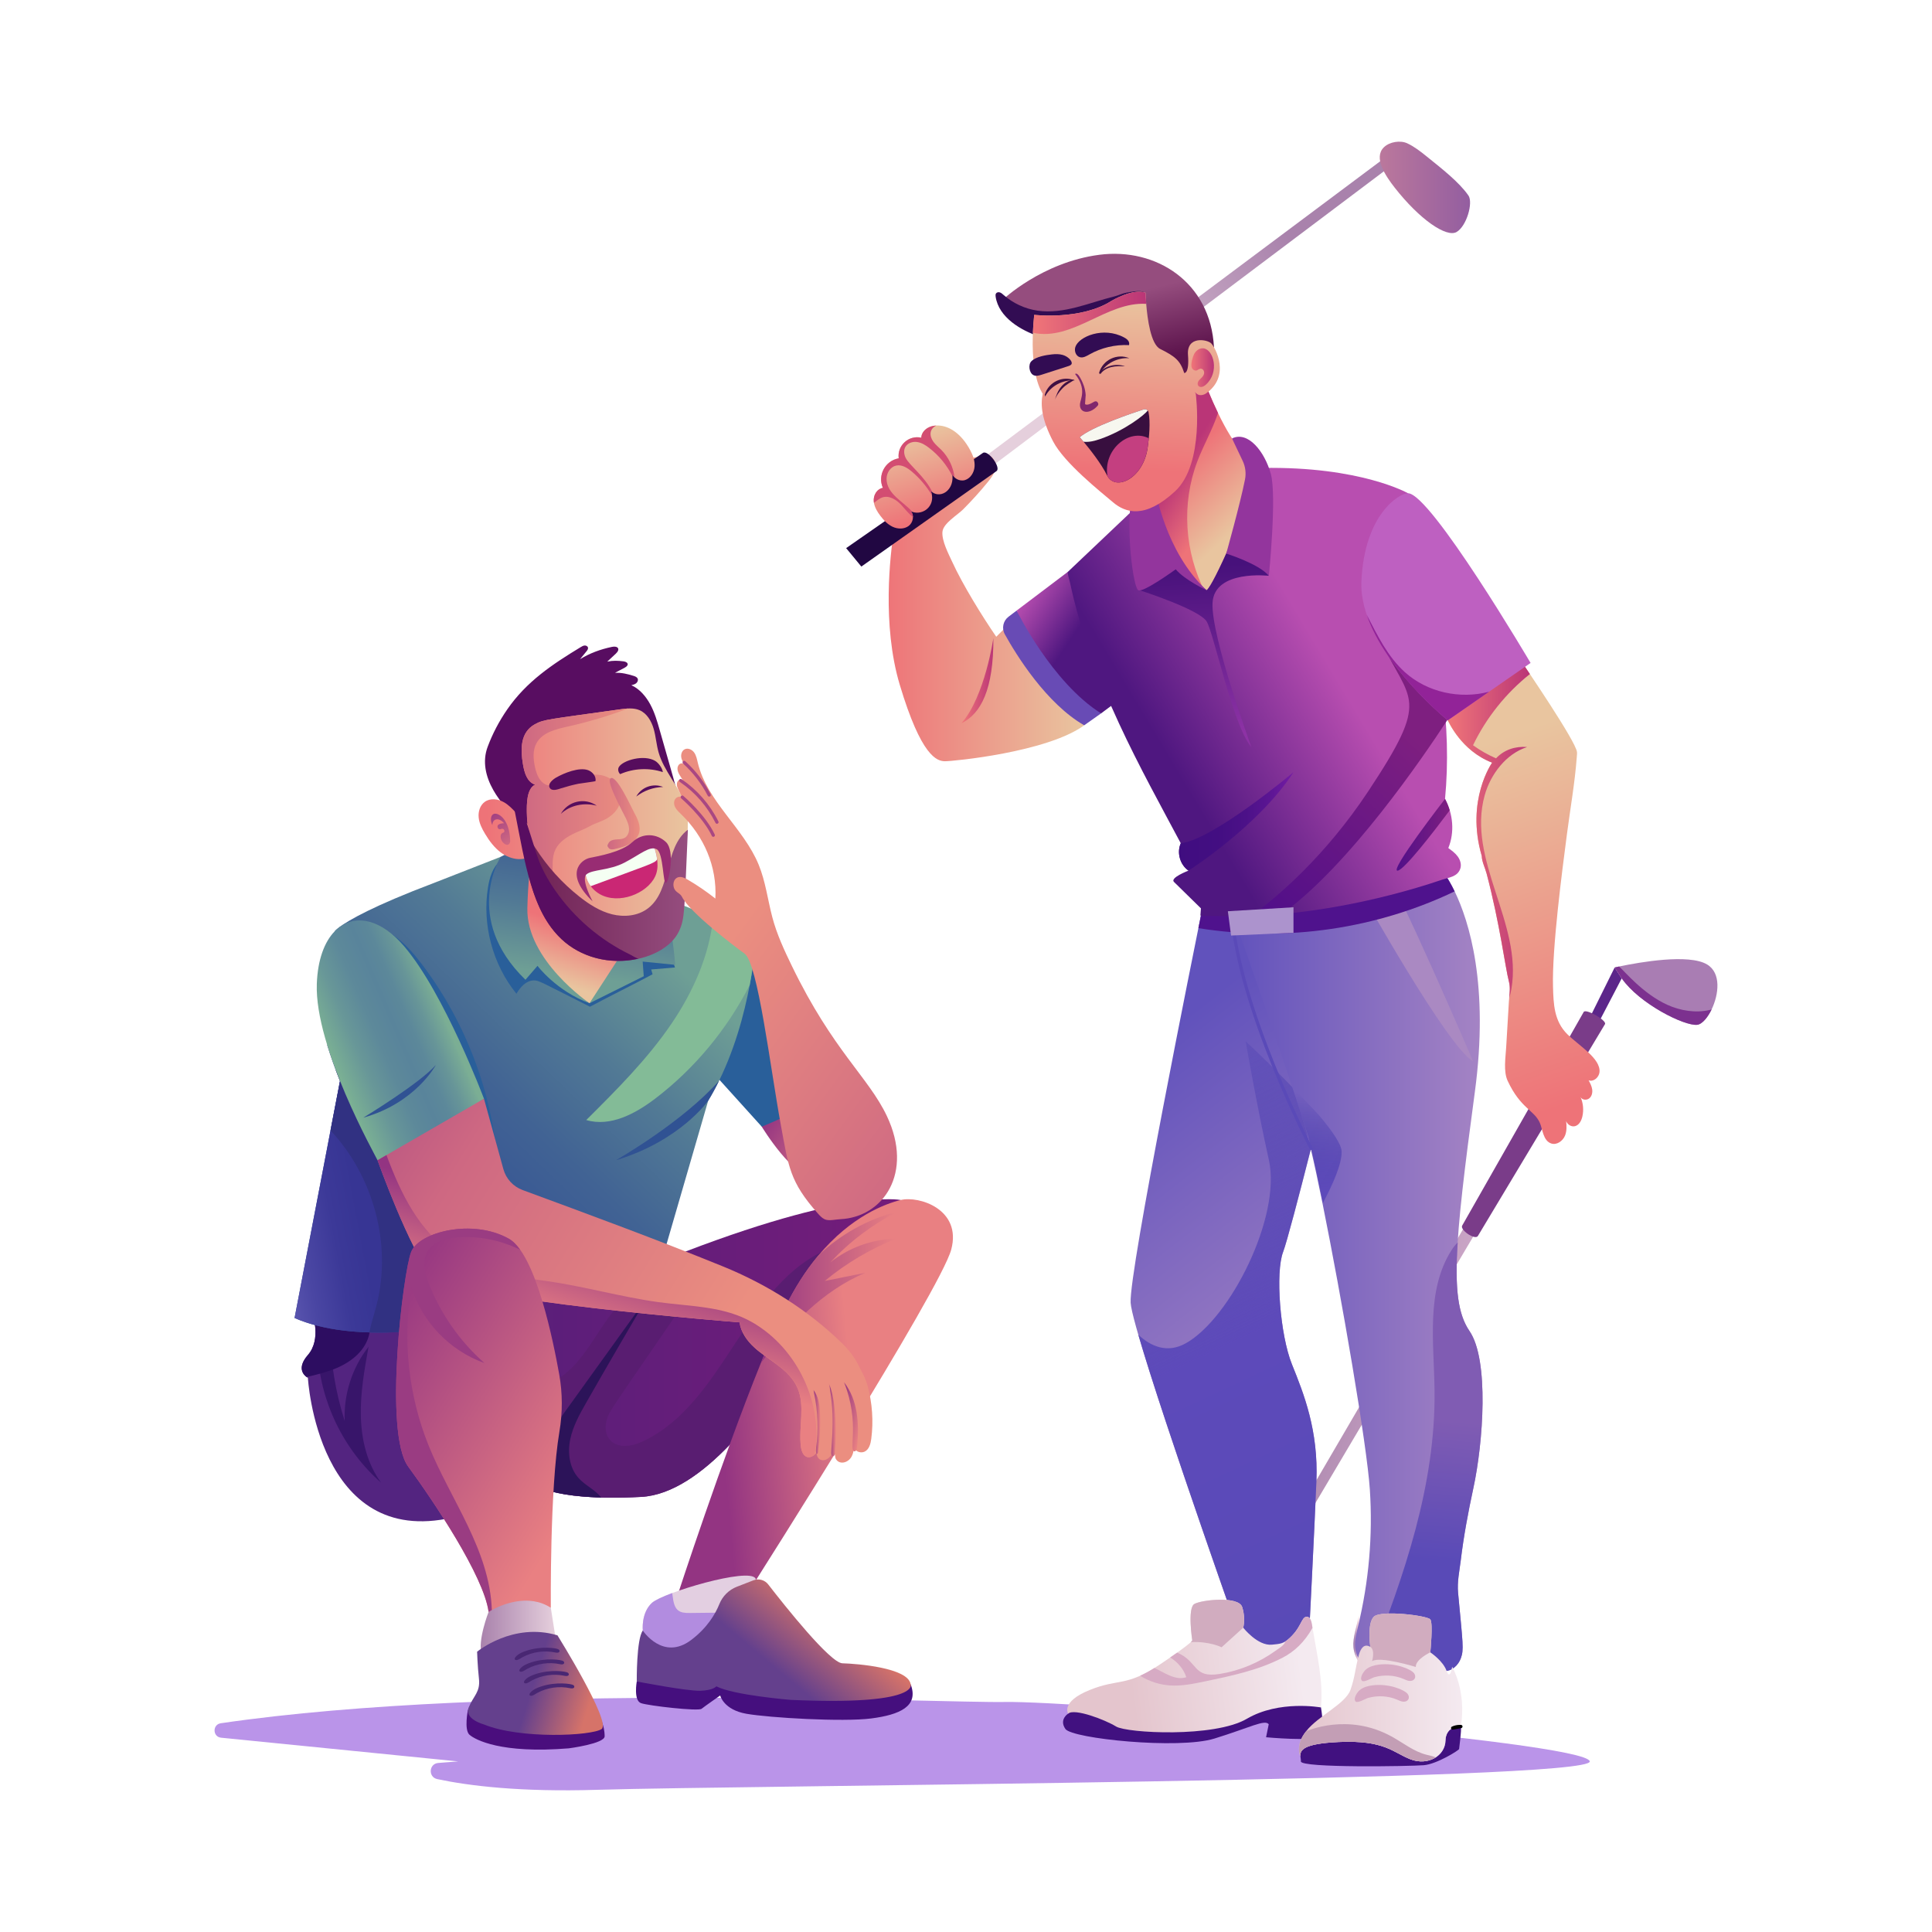 <?xml version="1.0" encoding="utf-8"?>
<svg xmlns="http://www.w3.org/2000/svg" id="Layer_1" style="enable-background:new 0 0 600 600" version="1.1" viewBox="0 0 600 600" x="0" y="0">
  <g id="_x37_">
    <g>
      <path d="M68.672,539.66l73.616,7.36l-6.174,0.481&#xD;&#xA;			c-2.928,0.228-3.193,4.406-0.32,5.016c9.803,2.081,25.716,4.058,49.592,3.327&#xD;&#xA;			c46.186-1.414,309.746-2.615,308.332-8.851&#xD;&#xA;			c-1.414-6.236-160.776-18.833-181.522-18.428&#xD;&#xA;			c-19.446,0.38-156.959-6.122-243.619,6.605&#xD;&#xA;			C65.932,535.558,66.014,539.395,68.672,539.66z" style="fill:#ba94e9"/>
      <linearGradient gradientUnits="userSpaceOnUse" id="SVGID_1_" x1="240.564" x2="265.873" y1="342.869" y2="359.644">
        <stop offset="0" style="stop-color:#933482"/>
        <stop offset=".987" style="stop-color:#e98082"/>
      </linearGradient>
      <path d="M236.57,349.891c0,0,10.161,16.77,17.094,15.989&#xD;&#xA;			c6.933-0.781-13.879-39.439-13.879-39.439H232.934" style="fill:url(#SVGID_1_)"/>
      <path d="M221.519,333.232l15.051,16.659c0,0,20.166-7.891,21.481-13.882&#xD;&#xA;			c0,0-14.585-42.027-23.44-43.152C225.757,291.731,221.519,333.232,221.519,333.232z" style="fill:#295f9a"/>
      <path d="M140.62,471.263c-42.026,9.711-45.002-43.358-45.002-43.358&#xD;&#xA;			s-0.159-0.077-0.389-0.249c-0.95-0.682-3.097-2.855,0.389-6.85&#xD;&#xA;			c4.308-4.945,1.389-12.783,1.389-12.783c1.544-0.871-5.589,3.153,15.09-8.513&#xD;&#xA;			C112.097,399.51,182.646,461.551,140.62,471.263z" style="fill:#532480"/>
      <path d="M98.623,419.475c0.695,15.566,7.995,30.73,19.729,40.982&#xD;&#xA;			c-4.323-5.853-6.099-13.275-6.287-20.549c-0.188-7.274,1.102-14.496,2.388-21.658&#xD;&#xA;			c-5.098,6.488-7.773,14.836-7.395,23.079c-2.872-8.985-4.413-18.393-4.56-27.824&#xD;&#xA;			L98.623,419.475z" style="fill:#38156a"/>
      <path d="M114.461,415.148c-1.527,4.994-6.102,8.297-11.043,10.164&#xD;&#xA;			c-2.674,1.012-5.425,1.669-8.188,2.345c-0.95-0.682-3.097-2.855,0.389-6.85&#xD;&#xA;			c4.308-4.945,1.389-12.783,1.389-12.783l12.375-6.984&#xD;&#xA;			C113.569,404.416,116.016,410.05,114.461,415.148z" style="fill:#2d0d61"/>
      <linearGradient gradientUnits="userSpaceOnUse" id="SVGID_2_" x1="201.849" x2="114.525" y1="292.161" y2="383.31">
        <stop offset="0" style="stop-color:#6e9f95"/>
        <stop offset=".032" style="stop-color:#6b9a95"/>
        <stop offset=".284" style="stop-color:#527a95"/>
        <stop offset=".528" style="stop-color:#416394"/>
        <stop offset=".755" style="stop-color:#375594"/>
        <stop offset=".952" style="stop-color:#335094"/>
      </linearGradient>
      <path d="M234.613,292.855c-0.022,0.116-1.679,27.522-14.682,48.991&#xD;&#xA;			l-15.243,52.509c-0.1,0.022-77.063,30.77-113.206,14.962&#xD;&#xA;			c0.282-1.472-0.21,1.095,17.996-93.885l-5.55-26.197&#xD;&#xA;			c0.013-0.026,0.032-0.038,0.044-0.051c0.408-0.521,1.422-1.241,1.523-1.326&#xD;&#xA;			c2.785-2.052,10.24-6.468,29.415-13.707l20.563-8.048&#xD;&#xA;			C155.638,266.155,212.489,275.808,234.613,292.855z" style="fill:url(#SVGID_2_)"/>
      <linearGradient gradientUnits="userSpaceOnUse" id="SVGID_3_" x1="84.248" x2="120.041" y1="375.15" y2="368.426">
        <stop offset="0" style="stop-color:#5a55af"/>
        <stop offset=".215" style="stop-color:#4a46a3"/>
        <stop offset=".489" style="stop-color:#3c3998"/>
        <stop offset=".727" style="stop-color:#373594"/>
      </linearGradient>
      <path d="M147.547,410.77c-16.952,3.146-40.199,5.493-56.064-1.453&#xD;&#xA;			l11.164-58.263l2.938-15.313c-1.472-3.709-2.845-7.49-4.021-11.356&#xD;&#xA;			c17.875,18.266,32.158,40.022,40.458,59.111&#xD;&#xA;			C145.811,392.228,148.396,401.373,147.547,410.77z" style="fill:url(#SVGID_3_)"/>
      <path d="M140.92,411.885c-8.909,1.37-17.862,2.148-26.216,1.906&#xD;&#xA;			c0.554-2.83,1.497-5.595,2.217-8.405c4.894-18.939-0.975-40.101-14.274-54.331&#xD;&#xA;			l2.938-15.313c-0.453-1.141-0.905-2.301-1.338-3.473&#xD;&#xA;			c3.346,1.676,6.551,3.626,9.578,5.818&#xD;&#xA;			c12.212,14.891,22.262,31.758,28.198,45.41&#xD;&#xA;			C143.571,392.908,143.233,402.632,140.92,411.885z" style="fill:#313182"/>
      <path d="M112.425,287.002c3.952,0.149,7.729,1.867,10.868,4.274&#xD;&#xA;			s5.702,5.478,8.077,8.641c13.395,17.842,21.559,39.563,23.234,61.81&#xD;&#xA;			c0.096,1.276,0.093,2.75-0.875,3.586c-1.013,0.874-2.562,0.592-3.815,0.122&#xD;&#xA;			c-6.862-2.578-11.449-8.968-15.365-15.164&#xD;&#xA;			c-5.97-9.445-11.375-19.247-16.176-29.336" style="fill:#295f9a"/>
      <path d="M155.273,267.433c-2.325,2.002-3.254,5.171-3.734,8.202&#xD;&#xA;			c-1.834,11.582,1.465,23.881,8.849,32.99c1.199-2.074,2.967-4.093,5.362-4.147&#xD;&#xA;			c1.601-0.036,1.953,0.368,17.462,8.17c6.601-3.525,12.848-6.551,19.449-10.076&#xD;&#xA;			c-0.144-0.499-0.288-0.997-0.432-1.496c2.463-0.206,4.925-0.411,7.388-0.617&#xD;&#xA;			c-1.007-3.066-2.013-6.131-3.02-9.197" style="fill:#295f9a"/>
      <linearGradient gradientUnits="userSpaceOnUse" id="SVGID_4_" x1="179.259" x2="173.494" y1="286.968" y2="305.271">
        <stop offset=".041" style="stop-color:#ee7378"/>
        <stop offset="1" style="stop-color:#e9c59f"/>
      </linearGradient>
      <polyline points="163.048 265.263 159.731 282.775 166.116 298.438 179.088 309.225 183.07 311.561 191.933 305.005 199.903 294.596 199.247 291.595 197.934 287.563" style="fill:url(#SVGID_4_)"/>
      <linearGradient gradientUnits="userSpaceOnUse" id="SVGID_5_" x1="150.306" x2="279.724" y1="418.775" y2="418.775">
        <stop offset="0" style="stop-color:#571f7a"/>
        <stop offset="1" style="stop-color:#741c7a"/>
      </linearGradient>
      <path d="M279.724,372.669l-21.673,29.587c0,0-3.562,7.284-9.425,16.88&#xD;&#xA;			c-11.107,18.187-30.473,44.709-49.482,45.741&#xD;&#xA;			c-29.139,1.568-34.668-4.724-34.768-4.741&#xD;&#xA;			c-20.905-90.106,0.133,0.582-14.07-60.646l51.668-6.5&#xD;&#xA;			C261.69,368.654,279.724,372.669,279.724,372.669z" style="fill:url(#SVGID_5_)"/>
      <path d="M258.019,387.561l-9.208,29.861&#xD;&#xA;			c-0.051,0.573-0.115,1.147-0.185,1.714&#xD;&#xA;			c-11.107,18.187-30.473,44.709-49.482,45.741&#xD;&#xA;			c-29.039,1.58-34.768-4.741-34.768-4.741l-5.614-24.209&#xD;&#xA;			c0.573-4.148,1.345-8.278,2.116-12.375c0.217-1.179,0.459-2.396,1.134-3.39&#xD;&#xA;			c0.676-0.994,1.912-1.701,3.071-1.389c1.58,0.427,2.148,2.371,2.205,4.008&#xD;&#xA;			c0.051,1.638-0.089,3.467,0.975,4.709c1.803,2.116,5.289,0.803,7.424-0.969&#xD;&#xA;			c9.082-7.56,12.447-20.665,22.928-26.509c5.136-2.868,12.152-3.167,16.517,0.784&#xD;&#xA;			c-26.013,37.961-25.916,37.318-26.726,40.261&#xD;&#xA;			c-1.619,5.837,3.011,10.538,11.509,6.449&#xD;&#xA;			C225.525,435.189,231.315,398.041,258.019,387.561z" style="fill:#591d71"/>
      <path d="M186.731,465.082c-18.34-0.516-22.354-4.945-22.354-4.945&#xD;&#xA;			l-1.931-8.316l8.373-6.946c10.209-14.191,20.411-28.389,30.62-42.58&#xD;&#xA;			c-6.519,10.986-12.949,22.036-19.283,33.137&#xD;&#xA;			c-2.097,3.67-4.212,7.43-5.066,11.572c-0.86,4.136-0.274,8.8,2.536,11.961&#xD;&#xA;			C181.753,461.359,184.722,462.534,186.731,465.082z" style="fill:#2c1359"/>
      <linearGradient gradientUnits="userSpaceOnUse" id="SVGID_6_" x1="166.599" x2="175.754" y1="301.566" y2="231.65">
        <stop offset="0" style="stop-color:#6e9f95"/>
        <stop offset=".032" style="stop-color:#6b9a95"/>
        <stop offset=".284" style="stop-color:#527a95"/>
        <stop offset=".528" style="stop-color:#416394"/>
        <stop offset=".755" style="stop-color:#375594"/>
        <stop offset=".952" style="stop-color:#335094"/>
      </linearGradient>
      <path d="M155.474,266.106c0,0-11.976,19.075,7.711,38.171l3.741-4.331&#xD;&#xA;			c0,0,5.906,7.875,16.143,11.615c0,0-19.687-13.387-19.293-29.531&#xD;&#xA;			c0.394-16.143,2.756-21.656,2.756-21.656L155.474,266.106z" style="fill:url(#SVGID_6_)"/>
      <linearGradient gradientUnits="userSpaceOnUse" id="SVGID_7_" x1="196.4" x2="205.555" y1="305.469" y2="235.552">
        <stop offset="0" style="stop-color:#6e9f95"/>
        <stop offset=".032" style="stop-color:#6b9a95"/>
        <stop offset=".284" style="stop-color:#527a95"/>
        <stop offset=".528" style="stop-color:#416394"/>
        <stop offset=".755" style="stop-color:#375594"/>
        <stop offset=".952" style="stop-color:#335094"/>
      </linearGradient>
      <path d="M183.07,311.561c0,0,16.688-25.618,16.519-25.593&#xD;&#xA;			s1.011-11.767,1.011-11.767s6.738-2.358,9.096,25.435l-10.107-1.011l0.337,4.548&#xD;&#xA;			L183.07,311.561z" style="fill:url(#SVGID_7_)"/>
      <path d="M223.315,335.639c-1.032,2.109-2.16,4.187-3.384,6.207&#xD;&#xA;			c0,0-8.692,12.458-28.644,18.474C191.912,359.962,211.934,348.473,223.315,335.639z" style="fill:#305293"/>
      <path d="M234.613,292.855c0,0-0.325,5.308-1.791,13.076&#xD;&#xA;			c-6.997,13.688-17.021,25.834-29.237,35.176&#xD;&#xA;			c-6.207,4.747-14.032,8.953-21.519,6.729c9.482-9.438,19.028-18.945,26.534-30.021&#xD;&#xA;			c6.634-9.781,11.63-20.965,12.866-32.665&#xD;&#xA;			C226.514,287.521,231.032,290.095,234.613,292.855z" style="fill:#83bb97"/>
      <linearGradient gradientUnits="userSpaceOnUse" id="SVGID_8_" x1="223.177" x2="265.204" y1="435.951" y2="432.086">
        <stop offset="0" style="stop-color:#933482"/>
        <stop offset=".987" style="stop-color:#e98082"/>
      </linearGradient>
      <path d="M295.419,388.046c-3.333,12.484-60.646,102.672-60.646,102.672&#xD;&#xA;			l-24.305,4.57c0,0,13.809-42.306,25.821-71.983&#xD;&#xA;			c5.239-12.949,9.675-23.554,17.722-33.232c0.006-0.013,0.013-0.019,0.019-0.026&#xD;&#xA;			c10.374-12.426,21.074-16.262,25.694-17.378&#xD;&#xA;			C285.414,371.299,298.752,375.562,295.419,388.046z" style="fill:url(#SVGID_8_)"/>
      <linearGradient gradientUnits="userSpaceOnUse" id="SVGID_9_" x1="236.289" x2="278.666" y1="399.803" y2="399.803">
        <stop offset="0" style="stop-color:#933482"/>
        <stop offset=".987" style="stop-color:#e98082"/>
      </linearGradient>
      <path d="M278.245,384.694c-7.997,3.192-15.491,7.641-22.131,13.127&#xD;&#xA;			c4.225-0.848,8.443-1.695,12.662-2.543c-13.456,5.607-23.542,16.518-32.487,28.026&#xD;&#xA;			c5.239-12.949,9.675-23.554,17.722-33.232c0.006-0.013,0.013-0.019,0.019-0.026&#xD;&#xA;			c6.831-6.614,15.409-11.426,24.636-13.745&#xD;&#xA;			c-7.8,4.002-14.886,9.374-20.851,15.797&#xD;&#xA;			C263.563,387.479,270.872,384.828,278.245,384.694z" style="fill:url(#SVGID_9_)"/>
      <linearGradient gradientUnits="userSpaceOnUse" id="SVGID_10_" x1="149.292" x2="172.581" y1="504.46" y2="504.46">
        <stop offset="0" style="stop-color:#a982ac"/>
        <stop offset=".991" style="stop-color:#e5cfdc"/>
      </linearGradient>
      <path d="M172.581,508.967l-1.521-9.661c0,0-7.872-9.834-19.323,1.288&#xD;&#xA;			c0,0-3.53,9.056-2.108,13.034" style="fill:url(#SVGID_10_)"/>
      <path d="M145.324,530.999c0,0-1.285,6.274,0.516,7.785&#xD;&#xA;			c1.801,1.511,9.738,5.906,30.81,4.177c0,0,11.131-1.441,11.128-3.747&#xD;&#xA;			c-0.005-3.609-1.657-6.125-1.657-6.125" style="fill:#4a0e7d"/>
      <linearGradient gradientUnits="userSpaceOnUse" id="SVGID_11_" x1="102.754" x2="140.371" y1="327.811" y2="311.567">
        <stop offset="0" style="stop-color:#7bb094"/>
        <stop offset=".014" style="stop-color:#79ae94"/>
        <stop offset=".202" style="stop-color:#689798"/>
        <stop offset=".379" style="stop-color:#5d899a"/>
        <stop offset=".532" style="stop-color:#59849b"/>
        <stop offset=".644" style="stop-color:#5c889a"/>
        <stop offset=".762" style="stop-color:#679598"/>
        <stop offset=".881" style="stop-color:#77a995"/>
        <stop offset=".902" style="stop-color:#7bae94"/>
      </linearGradient>
      <path d="M150.306,341.221c-0.1,0.06-25.737,17.649-33.06,19.104&#xD;&#xA;			c-0.706-1.562-19.587-35.001-18.856-54.815c0.274-7.475,2.37-13.019,5.538-16.275&#xD;&#xA;			c0.05-0.1,0.883-0.875,1.542-1.358c0.013-0.006,0.019-0.013,0.026-0.019&#xD;&#xA;			c5.359-3.893,12.955-2.281,20.079,6.098&#xD;&#xA;			C138.065,308.652,150.306,341.221,150.306,341.221z" style="fill:url(#SVGID_11_)"/>
      <path d="M112.84,347.095c0,0,17.337-10.502,22.504-16.337&#xD;&#xA;			C135.345,330.758,129.01,342.594,112.84,347.095z" style="fill:#305293"/>
      <linearGradient gradientUnits="userSpaceOnUse" id="SVGID_12_" x1="66.91" x2="222.672" y1="321.932" y2="418.808">
        <stop offset="0" style="stop-color:#933482"/>
        <stop offset=".465" style="stop-color:#ce6882"/>
        <stop offset="1" style="stop-color:#eb8e80"/>
      </linearGradient>
      <path d="M268.453,450.842c-0.883,0.386-1.99,0.187-2.683-0.483&#xD;&#xA;			c-0.693-0.67-0.929-1.77-0.573-2.666c0.028,1.595,0.036,3.273-0.732,4.672&#xD;&#xA;			c-1.103,2.007-3.884,2.658-4.956,0.603c-0.14-0.269-0.154-1.229-0.296-1.365&#xD;&#xA;			c-0.554-0.529-1.352,0.77-1.856,1.186c-1.306,1.094-3.003,0.966-3.588-0.669&#xD;&#xA;			c-0.134-0.37-0.191-0.771-0.166-1.153c0.14-0.319,0.185-0.65,0.185-0.994&#xD;&#xA;			c-0.102,0.325-0.166,0.656-0.185,0.994c-0.442,0.957-1.712,1.69-2.651,1.58&#xD;&#xA;			c-1.402-0.166-2.039-1.835-2.218-3.237c-0.784-6.118,1.408-12.681-1.083-18.327&#xD;&#xA;			c-2.576-5.83-9.023-8.519-13.344-12.477c-2.288-2.084-4.212-4.767-4.62-7.832&#xD;&#xA;			c0,0-88.946-6.978-95.656-14.593c-6.717-7.609-16.785-35.756-16.785-35.756&#xD;&#xA;			c3.931-2.272,26.069-15.064,33.06-19.104l6.022,21.858&#xD;&#xA;			c0.828,3.001,3.046,5.417,5.964,6.5c20.844,7.685,41.714,15.37,62.284,23.744&#xD;&#xA;			c13.681,5.576,26.388,13.567,36.985,23.884c1.793,1.742,3.785,4.227,4.888,6.475&#xD;&#xA;			c1.209,2.463,2.322,4.179,3.03,6.829c1.416,5.3,1.811,10.877,1.103,16.319&#xD;&#xA;			C270.38,448.405,269.906,450.206,268.453,450.842z" style="fill:url(#SVGID_12_)"/>
      <linearGradient gradientUnits="userSpaceOnUse" id="SVGID_13_" x1="191.675" x2="182.193" y1="385.116" y2="415.34">
        <stop offset="0" style="stop-color:#933482"/>
        <stop offset=".987" style="stop-color:#e98082"/>
      </linearGradient>
      <path d="M252.96,451.802c-1.703,1.473-3.795,0.881-4.225-2.492&#xD;&#xA;			c-0.784-6.118,1.408-12.681-1.083-18.327&#xD;&#xA;			c-2.576-5.83-9.023-8.519-13.344-12.477c-2.288-2.084-4.212-4.767-4.62-7.832&#xD;&#xA;			c0,0-88.946-6.978-95.656-14.593c-6.717-7.609-16.785-35.756-16.785-35.756&#xD;&#xA;			l2.778-1.606c4.442,11.986,10.164,23.718,20.666,30.607&#xD;&#xA;			c8.507,5.582,18.958,7.118,29.039,8.52c11.541,1.612,23.03,4.913,34.57,6.525&#xD;&#xA;			c10.081,1.402,20.507,1.198,29.332,6.283&#xD;&#xA;			C247.861,418.85,255.832,436.346,252.96,451.802z" style="fill:url(#SVGID_13_)"/>
      <linearGradient gradientUnits="userSpaceOnUse" id="SVGID_14_" x1="109.937" x2="199.379" y1="414.686" y2="470.315">
        <stop offset="0" style="stop-color:#933482"/>
        <stop offset=".82" style="stop-color:#e98082"/>
      </linearGradient>
      <path d="M173.731,444.613c-3.014,17.83-2.67,54.694-2.67,54.694&#xD;&#xA;			c-7.093-4.601-15.472-0.841-18.314,0.701c-0.643,0.35-1.007,0.586-1.007,0.586&#xD;&#xA;			c-1.453-11.113-17.231-34.621-24.961-45.129&#xD;&#xA;			c-7.73-10.514-1.561-60.608,0.924-66.719&#xD;&#xA;			c2.485-6.105,18.996-10.4,30.301-4.066&#xD;&#xA;			c8.516,4.735,13.954,32.609,15.663,42.128&#xD;&#xA;			C174.726,432.697,174.732,438.713,173.731,444.613z" style="fill:url(#SVGID_14_)"/>
      <path d="M152.747,500.009c-0.643,0.35-1.007,0.586-1.007,0.586&#xD;&#xA;			c-1.453-11.113-17.231-34.621-24.961-45.129&#xD;&#xA;			c-7.73-10.514-1.561-60.608,0.924-66.719&#xD;&#xA;			c2.485-6.105,18.996-10.4,30.301-4.066c1.249,0.694,2.434,1.893,3.556,3.46&#xD;&#xA;			c-5.927-2.951-12.637-4.327-19.245-3.9c-3.779,0.249-8.004,1.408-9.743,4.767&#xD;&#xA;			c-1.548,2.976-0.592,6.602,0.637,9.718c3.702,9.393,9.654,17.887,17.218,24.566&#xD;&#xA;			c-10.654-3.76-19.328-12.751-22.698-23.54&#xD;&#xA;			c-2.747,16.466-0.867,33.672,5.372,49.15&#xD;&#xA;			C139.873,465.725,152.08,481.221,152.747,500.009z" style="fill:#9a3c82"/>
      <linearGradient gradientUnits="userSpaceOnUse" id="SVGID_15_" x1="189.196" x2="153.953" y1="530.262" y2="519.359">
        <stop offset=".167" style="stop-color:#d67369"/>
        <stop offset=".671" style="stop-color:#64408d"/>
      </linearGradient>
      <path d="M148.169,512.952c0,0,11.119-9.226,24.958-5.086&#xD;&#xA;			c0,0,16.796,26.969,13.721,29.098c-3.075,2.129-25.313,3.194-36.55-1.419&#xD;&#xA;			c0,0-6.269-1.656-4.731-5.323c1.538-3.667,3.63-4.731,3.175-8.871&#xD;&#xA;			C148.287,517.21,148.169,512.952,148.169,512.952z" style="fill:url(#SVGID_15_)"/>
      <path d="M164.935,516.277c4.656-1.527,9.385-0.826,9.981-0.408&#xD;&#xA;			c0.552,0.386,0.396,1.266-0.964,0.971c-3.439-0.747-7.139-0.225-10.237,1.444&#xD;&#xA;			c-0.499,0.269-1.341,0.931-1.931,0.898c-0.689-0.038-0.573-0.585-0.227-0.983&#xD;&#xA;			C162.4,517.226,163.744,516.668,164.935,516.277z" style="fill:#492773"/>
      <path d="M166.374,519.885c4.656-1.527,9.385-0.826,9.981-0.408&#xD;&#xA;			c0.552,0.386,0.396,1.266-0.964,0.971c-3.439-0.747-7.139-0.225-10.237,1.444&#xD;&#xA;			c-0.498,0.269-1.341,0.931-1.931,0.898c-0.689-0.038-0.573-0.585-0.227-0.983&#xD;&#xA;			C163.839,520.835,165.183,520.276,166.374,519.885z" style="fill:#492773"/>
      <path d="M168.08,523.734c4.656-1.527,9.385-0.826,9.981-0.408&#xD;&#xA;			c0.552,0.386,0.396,1.266-0.964,0.971c-3.439-0.747-7.139-0.225-10.237,1.444&#xD;&#xA;			c-0.499,0.269-1.341,0.931-1.931,0.898c-0.689-0.038-0.573-0.585-0.227-0.983&#xD;&#xA;			C165.544,524.683,166.889,524.125,168.08,523.734z" style="fill:#492773"/>
      <path d="M163.496,512.647c4.656-1.527,9.385-0.826,9.981-0.408&#xD;&#xA;			c0.552,0.386,0.396,1.266-0.964,0.971c-3.439-0.747-7.139-0.225-10.237,1.444&#xD;&#xA;			c-0.498,0.269-1.341,0.931-1.931,0.898c-0.689-0.038-0.573-0.585-0.227-0.983&#xD;&#xA;			C160.96,513.597,162.305,513.038,163.496,512.647z" style="fill:#492773"/>
      <linearGradient gradientUnits="userSpaceOnUse" id="SVGID_16_" x1="252.59" x2="254.739" y1="441.555" y2="441.555">
        <stop offset="0" style="stop-color:#933482"/>
        <stop offset=".987" style="stop-color:#e98082"/>
      </linearGradient>
      <path d="M254.667,438.815c0.194,3.861-0.013,7.614-0.542,11.18&#xD;&#xA;			c-0.085,0.576,0.024,1.519-0.406,1.508c-0.108-0.003-0.201-0.089-0.244-0.188&#xD;&#xA;			c-0.103-0.232-0.092-1.445-0.028-1.874c0.74-4.921,0.596-11.069-0.641-16.864&#xD;&#xA;			c-0.051-0.239-0.067-0.781-0.217-0.969&#xD;&#xA;			C254.177,433.596,254.54,436.279,254.667,438.815z" style="fill:url(#SVGID_16_)"/>
      <linearGradient gradientUnits="userSpaceOnUse" id="SVGID_17_" x1="257.433" x2="259.558" y1="440.983" y2="440.983">
        <stop offset="0" style="stop-color:#933482"/>
        <stop offset=".987" style="stop-color:#e98082"/>
      </linearGradient>
      <path d="M259.102,436.699c0.966,8.349,0.09,13.362,0.137,14.717&#xD;&#xA;			c0.032,0.927-0.773,1.043-1.021,0.427c-0.425-1.053,1.274-9.706-0.393-19.942&#xD;&#xA;			c-0.107-0.658-0.12-1.554-0.393-2.162&#xD;&#xA;			C258.414,431.926,258.829,434.322,259.102,436.699z" style="fill:url(#SVGID_17_)"/>
      <linearGradient gradientTransform="rotate(13.207 4559.36 166.35)" gradientUnits="userSpaceOnUse" id="SVGID_18_" x1="435.864" x2="444.417" y1="1414.202" y2="1414.202">
        <stop offset="0" style="stop-color:#933482"/>
        <stop offset=".987" style="stop-color:#e98082"/>
      </linearGradient>
      <path d="M265.413,450.729c-2.074,0.09,1.79-8.674-3.281-21.443&#xD;&#xA;			c4.243,5.473,4.704,12.666,4.095,19.563&#xD;&#xA;			C266.182,449.347,266.102,450.699,265.413,450.729z" style="fill:url(#SVGID_18_)"/>
      <path d="M234.575,505.381c0,0-11.024,13.58-11.713,13.401&#xD;&#xA;			c-0.84-0.21-19.439-3.771-21.424-4.155l-1.848-2.925l0.038-5.315&#xD;&#xA;			c0,0-0.599-5.454,2.842-8.603c3.467-3.163,30.113-11.075,32.143-7.596&#xD;&#xA;			C236.64,493.668,234.575,505.381,234.575,505.381z" style="fill:#e3cfe1"/>
      <path d="M225.851,504.559c-2.193,5.408-5.599,10.418-10.992,12.649&#xD;&#xA;			c-6.092-1.173-13.42-2.581-13.42-2.581l-1.848-2.925l0.038-5.315&#xD;&#xA;			c0,0-0.599-5.454,2.842-8.603c0.873-0.797,3.224-1.899,6.29-3.046&#xD;&#xA;			c0.089,0.491,0.147,0.981,0.21,1.466c0.519,4.05,2.033,4.775,5.206,4.722&#xD;&#xA;			c3.04-0.032,6.079-0.07,9.125-0.102c0.956-0.013,2.071,0.044,2.644,0.809&#xD;&#xA;			C226.565,502.45,226.24,503.609,225.851,504.559z" style="fill:#b28ce0"/>
      <path d="M197.749,522.198c0,0-1.055,5.901,1.322,6.728&#xD;&#xA;			c2.377,0.827,17.773,2.583,18.806,1.757c1.033-0.827,5.786-4.134,5.786-4.134&#xD;&#xA;			s1.033,4.444,8.163,5.684c7.13,1.24,29.966,2.583,38.749,1.447&#xD;&#xA;			c8.783-1.137,14.865-3.742,12.237-10.602" style="fill:#450f7e"/>
      <linearGradient gradientUnits="userSpaceOnUse" id="SVGID_19_" x1="259.674" x2="229.791" y1="493.163" y2="528.8">
        <stop offset=".167" style="stop-color:#d67369"/>
        <stop offset=".671" style="stop-color:#64408d"/>
      </linearGradient>
      <path d="M199.631,506.389c0,0,6.273,9.559,15.055,2.897&#xD;&#xA;			c5.037-3.821,7.515-8.132,8.713-11.115c0.994-2.475,2.955-4.431,5.442-5.395&#xD;&#xA;			l5.139-1.993c1.646-0.638,3.513-0.123,4.594,1.272&#xD;&#xA;			c5.058,6.528,19.241,24.393,23.035,24.496c4.642,0.125,20.45,1.38,21.203,6.524&#xD;&#xA;			c0,0,3.011,6.665-37.262,4.838c0,0-17.816-1.45-23.085-4.211&#xD;&#xA;			c0,0-0.878,1.255-5.018,1.38c-4.14,0.125-19.698-2.886-19.698-2.886&#xD;&#xA;			S197.624,509.024,199.631,506.389z" style="fill:url(#SVGID_19_)"/>
      <path d="M161.333,255.451c-2.985-3.137-6.002-6.316-8.132-10.086&#xD;&#xA;			c-2.367-4.191-3.462-8.875-1.756-13.438c1.532-4.1,3.585-8,6.073-11.6&#xD;&#xA;			c5.996-8.677,13.978-13.992,22.824-19.359c0.376-0.228,0.771-0.463,1.21-0.498&#xD;&#xA;			c0.439-0.035,0.933,0.196,1.044,0.623c0.112,0.431-0.188,0.851-0.471,1.195&#xD;&#xA;			c-0.663,0.81-1.327,1.619-1.99,2.429c3.085-1.894,6.378-3.083,9.922-3.825&#xD;&#xA;			c1.833-0.384,2.708,0.689,1.198,2.097c-0.89,0.83-1.78,1.659-2.67,2.489&#xD;&#xA;			c1.773-0.375,3.237-0.319,5.035-0.094c1.441,0.18,1.886,1.174,0.41,1.955&#xD;&#xA;			c-1.014,0.537-2.028,1.074-3.042,1.611c2.033-0.105,3.839,0.351,5.785,0.95&#xD;&#xA;			c0.513,0.158,1.077,0.393,1.272,0.894c0.194,0.498-0.078,1.08-0.497,1.41&#xD;&#xA;			c-0.42,0.331-0.955,0.467-1.474,0.595c2.608,1.182,4.549,3.5,5.906,6.021&#xD;&#xA;			c1.357,2.522,2.149,5.301,2.93,8.056c5.323,18.762,5.962,20.055,5.519,22.848&#xD;&#xA;			c-0.49,3.087-2.811,5.515-5.018,7.729c-4.392,4.404-8.986,8.939-14.839,11.041&#xD;&#xA;			c-7.87,2.827-17.345,0.414-22.905-5.832" style="fill:#580d61"/>
      <linearGradient gradientUnits="userSpaceOnUse" id="SVGID_20_" x1="148.623" x2="213.617" y1="252.7" y2="252.7">
        <stop offset=".041" style="stop-color:#ee7378"/>
        <stop offset="1" style="stop-color:#e9c59f"/>
      </linearGradient>
      <path d="M211.661,279.883c-0.14,1.191-0.988,2.205-2.007,2.842&#xD;&#xA;			c-1.013,0.631-2.199,0.937-3.371,1.191c-6.452,1.439-16.384,2.363-22.629,0.109&#xD;&#xA;			c-6.192-2.236-13.796-9.104-17.594-19.028c-2.902,2.719-7.232,2.17-10.476-0.21&#xD;&#xA;			c-2.058-1.517-3.613-3.619-4.926-5.805c-0.949-1.574-1.81-3.256-2.001-5.085&#xD;&#xA;			c-0.191-1.822,0.414-3.823,1.912-4.888c1.708-1.217,4.129-0.905,5.946,0.14&#xD;&#xA;			c2.881,1.648,4.605,4.799,7.322,6.698c-0.14-1.16-0.21-2.332-0.223-3.499&#xD;&#xA;			c-0.026-2.472-0.115-7.373,2.568-8.66c-2.53-0.848-3.339-3.753-3.779-6.379&#xD;&#xA;			c-0.765-4.582-0.886-9.877,3.747-12.407c2.821-1.543,4.126-1.467,26.394-4.601&#xD;&#xA;			c2.035-0.298,4.207-0.537,6.048,0.242c2.307,0.981,3.709,3.384,4.41,5.799&#xD;&#xA;			c0.694,2.409,0.848,4.952,1.542,7.36c1.65,5.773,6.219,10.33,8.118,16.027&#xD;&#xA;			C215.937,259.58,209.571,269.712,211.661,279.883z" style="fill:url(#SVGID_20_)"/>
      <linearGradient gradientUnits="userSpaceOnUse" id="SVGID_21_" x1="161.999" x2="195.055" y1="246.867" y2="246.867">
        <stop offset="0" style="stop-color:#933482"/>
        <stop offset="0" style="stop-color:#ce6882"/>
        <stop offset="1" style="stop-color:#eb8e80"/>
      </linearGradient>
      <path d="M188.602,254.102c-1.724,1.045-3.709,1.498-5.434,2.48&#xD;&#xA;			c-1.777,1.012-3.748,1.644-5.573,2.591c-8.985,4.668-4.43,10.536-6.768,14.529&#xD;&#xA;			c-1.976-2.664-3.581-5.608-4.767-8.705l-2.224-9.151&#xD;&#xA;			c-0.14-1.16-0.21-2.332-0.223-3.499c-0.026-2.472-0.115-7.373,2.568-8.66&#xD;&#xA;			c-2.53-0.848-3.339-3.753-3.779-6.379c-0.765-4.582-0.886-9.877,3.747-12.407&#xD;&#xA;			c2.821-1.543,4.126-1.467,26.394-4.601c0.828-0.121,1.67-0.23,2.511-0.268&#xD;&#xA;			c-6.079,2.313-12.324,4.18-18.671,5.589c-3.696,0.816-7.889,1.803-9.737,5.104&#xD;&#xA;			c-1.274,2.281-1.051,5.098-0.471,7.647c0.471,2.052,1.3,4.25,3.173,5.212&#xD;&#xA;			c1.542,0.79,3.428,0.516,5.047-0.096c4.545-1.718,10.156-4.532,14.963-1.773&#xD;&#xA;			c2.692,1.546,4.1,5.085,3.074,8.015&#xD;&#xA;			C191.782,251.591,190.3,253.072,188.602,254.102z" style="fill:url(#SVGID_21_)"/>
      <linearGradient gradientUnits="userSpaceOnUse" id="SVGID_22_" x1="188.773" x2="198.655" y1="252.697" y2="252.697">
        <stop offset="0" style="stop-color:#933482"/>
        <stop offset="0" style="stop-color:#ce6882"/>
        <stop offset="1" style="stop-color:#eb8e80"/>
      </linearGradient>
      <path d="M196.8,252.07c1.152,2.077,2.342,4.452,1.652,6.725&#xD;&#xA;			c-0.444,1.463-1.626,2.611-2.965,3.347c-1.34,0.736-2.842,1.113-4.325,1.483&#xD;&#xA;			c-0.698,0.174-1.533,0.316-2.056-0.179c-0.591-0.56-0.334-1.625,0.305-2.129&#xD;&#xA;			c1.296-1.023,3.29-0.3,4.671-1.161c0.947-0.591,1.349-1.807,1.273-2.92&#xD;&#xA;			c-0.076-1.113-0.547-2.156-1.01-3.171c-0.701-1.535-6.213-11.33-4.728-12.353&#xD;&#xA;			C191.426,240.466,196.046,250.712,196.8,252.07z" style="fill:url(#SVGID_22_)"/>
      <linearGradient gradientTransform="scale(-1 1)rotate(-16.307 -54.81 34976.761)" gradientUnits="userSpaceOnUse" id="SVGID_23_" x1="9271.414" x2="9314.202" y1="1739.218" y2="1739.218">
        <stop offset="0" style="stop-color:#caa5c6"/>
        <stop offset=".987" style="stop-color:#a580a8"/>
      </linearGradient>
      <polyline points="454.919 380.795 373.986 519.339 375.748 522.117 458.771 381.921" style="fill:url(#SVGID_23_)"/>
      <polyline points="493.724 316.027 501.442 300.468 503.642 303.836 495.556 319.328" style="fill:#5c268a"/>
      <path d="M501.441,300.465l2.201,3.372c5.514,7.918,19.5,14.861,23.442,14.424&#xD;&#xA;			c0.803-0.092,1.682-0.719,2.52-1.699c0.651-0.76,1.282-1.73,1.828-2.827&#xD;&#xA;			c0.044-0.079,0.081-0.155,0.115-0.237c2.236-4.623,3.066-11.317-1.405-13.984&#xD;&#xA;			c-5.67-3.383-20.859-0.716-27.324,0.644&#xD;&#xA;			C501.941,300.346,501.441,300.465,501.441,300.465z" style="fill:#a97db3"/>
      <path d="M498.445,318.057l-39.488,65.814&#xD;&#xA;			c-0.913,1.333-5.744-1.975-4.831-3.309l37.709-66.29&#xD;&#xA;			C492.485,313.135,499.096,316.92,498.445,318.057z" style="fill:#7a3c89"/>
      <path d="M501.441,300.465l2.201,3.372c5.514,7.918,19.5,14.861,23.442,14.424&#xD;&#xA;			c0.803-0.092,1.682-0.719,2.52-1.699c0.651-0.76,1.282-1.73,1.828-2.827&#xD;&#xA;			c0.044-0.079,0.081-0.155,0.115-0.237c-0.195,0.055-0.389,0.106-0.581,0.152&#xD;&#xA;			c-4.322,1.014-9.09,0.252-13.19-1.606c-7.618-3.465-13.282-10.479-14.959-11.886&#xD;&#xA;			C501.941,300.346,501.441,300.465,501.441,300.465z" style="fill:#7c318f"/>
      <linearGradient gradientTransform="rotate(-153.288 4716.853 -233.958)" gradientUnits="userSpaceOnUse" id="SVGID_24_" x1="8434.665" x2="8473.663" y1="-2448.833" y2="-2527.389">
        <stop offset="0" style="stop-color:#a982ac"/>
        <stop offset=".991" style="stop-color:#e5cfdc"/>
      </linearGradient>
      <polyline points="306.983 145.61 430.808 52.425 428.774 49.98 303.29 143.752" style="fill:url(#SVGID_24_)"/>
      <path d="M293.784,138.127c-1.81,0.494-2.173,0.982-14.991,10.839&#xD;&#xA;			c-1.602,1.226-3.211,2.467-4.479,4.035c-1.272,1.57-2.367,0.675-2.337,2.702&#xD;&#xA;			c0.039,1.856,0.501,0.843,1.864,2.11c1.707,1.58,2.56,4.7,3.014,7.83&#xD;&#xA;			c3.009-0.564,5.855,0.276,8.884,0.24c2.156-0.03,4.448-0.605,5.889-2.208&#xD;&#xA;			c0.881-0.982,1.36-2.251,1.816-3.486c4.86-13.012,5.552-14.26,5.23-16.622&#xD;&#xA;			C298.325,141.011,296.243,139.004,293.784,138.127z" style="fill:#d34d72"/>
      <linearGradient gradientUnits="userSpaceOnUse" id="SVGID_25_" x1="271.976" x2="336.701" y1="187.167" y2="187.167">
        <stop offset=".041" style="stop-color:#ee7378"/>
        <stop offset="1" style="stop-color:#e9c59f"/>
      </linearGradient>
      <path d="M336.701,225.252c-11.496,8.367-40.675,11.158-43.211,11.158&#xD;&#xA;			c-2.536,0-7.392-1.51-14.051-23.712c-5.64-18.792-2.899-40.783-1.931-47.086&#xD;&#xA;			c-2.237-1.427-1.326-5.627-3.671-7.8c-1.357-1.268-1.822-0.255-1.861-2.109&#xD;&#xA;			c-0.025-2.038,1.054-1.124,2.339-2.702c1.268-1.568,2.874-2.81,4.48-4.034&#xD;&#xA;			c12.246-9.425,13.134-10.334,14.988-10.839c1.147-0.331,2.434-0.293,3.448,0.35&#xD;&#xA;			c1.739,1.099,2.233,3.47,4.557,3.628c1.834,0.125,3.677-1.203,5.412-0.596&#xD;&#xA;			c1.525,0.533,2.214,2.424,1.919,4.013c-0.296,1.588-1.323,2.929-2.345,4.18&#xD;&#xA;			c-2.421,2.964-4.991,5.807-7.696,8.514c-1.757,1.759-6.169,4.313-6.397,6.953&#xD;&#xA;			c-0.243,2.81,1.931,6.906,3.07,9.389c3.216,7.009,9.251,16.811,13.646,23.189&#xD;&#xA;			l3.078-3.078L336.701,225.252z" style="fill:url(#SVGID_25_)"/>
      <path d="M309.486,146.299c1.505-1.139-2.754-6.763-4.259-5.623&#xD;&#xA;			l-42.451,29.548l4.722,5.727L309.486,146.299z" style="fill:#210742"/>
      <linearGradient gradientTransform="scale(-1 1)rotate(-72.252 10.468 5957.387)" gradientUnits="userSpaceOnUse" id="SVGID_26_" x1="5439.332" x2="5466.841" y1="3903.688" y2="3903.688">
        <stop offset=".041" style="stop-color:#ee7378"/>
        <stop offset="1" style="stop-color:#e9c59f"/>
      </linearGradient>
      <path d="M286.107,135.929c-3.905-0.869-7.525,2.418-7.007,6.409&#xD;&#xA;			c-4.193,0.735-6.635,5.256-4.913,9.178c-1.653,0.229-3.172,2.119-2.772,4.644&#xD;&#xA;			c0.247,1.473,1.076,2.825,1.99,4.031c1.043,1.383,2.267,2.688,3.841,3.419&#xD;&#xA;			c1.566,0.727,3.547,0.766,4.933-0.265c1.395-1.037,1.842-3.287,0.699-4.562&#xD;&#xA;			c3.101,1.487,7.096-0.976,6.558-4.925c-0.073-0.558-0.247-1.103-0.516-1.591&#xD;&#xA;			c0.186,0.251,0.418,0.46,0.674,0.643c2.736,1.904,6.964-0.791,6.112-5.924&#xD;&#xA;			c0.333,1.562,2.321,2.608,3.964,2.112c1.725-0.532,2.838-2.335,2.988-4.132&#xD;&#xA;			c0.157-1.8-0.49-3.574-1.348-5.161&#xD;&#xA;			C295.518,129.003,286.235,131.496,286.107,135.929z" style="fill:url(#SVGID_26_)"/>
      <path d="M286.107,135.929c-3.905-0.869-7.525,2.418-7.007,6.409&#xD;&#xA;			c-4.193,0.735-6.635,5.256-4.913,9.178c-1.653,0.229-3.172,2.119-2.772,4.644&#xD;&#xA;			c0.855-0.63,1.649-1.366,2.647-1.692c2.124-0.686,4.344,0.742,5.87,2.373&#xD;&#xA;			c1.176,1.261,2.231,2.719,3.595,3.722c-0.004-0.652-0.207-1.287-0.649-1.78&#xD;&#xA;			c0.141,0.067,0.291,0.125,0.438,0.17c-2.592-3.046-8.074-5.585-7.986-10.325&#xD;&#xA;			c0.03-1.805,1.217-3.664,2.991-4.041c1.761-0.379,3.489,0.712,4.866,1.876&#xD;&#xA;			c2.479,2.092,4.598,4.609,6.249,7.395c-0.073-0.558-0.247-1.103-0.516-1.591&#xD;&#xA;			c0.186,0.251,0.418,0.46,0.674,0.643c-2.437-5.041-7.17-8.342-8.337-10.721&#xD;&#xA;			c-0.513-1.044-0.668-2.335-0.103-3.354c0.679-1.241,2.266-1.769,3.666-1.563&#xD;&#xA;			c1.404,0.198,2.647,0.988,3.763,1.853c3.024,2.333,5.505,5.362,7.219,8.775&#xD;&#xA;			c-0.012-0.307-0.045-0.613-0.095-0.914c0.105,0.494,0.379,0.935,0.742,1.288&#xD;&#xA;			c-0.391-3.222-1.867-6.309-4.16-8.605c-0.813-0.809-1.724-1.528-2.405-2.459&#xD;&#xA;			c-1.394-1.898-1.196-4.061,0.894-5.046&#xD;&#xA;			C287.939,132.238,286.159,134.146,286.107,135.929z" style="fill:#d34d72"/>
      <linearGradient gradientUnits="userSpaceOnUse" id="SVGID_27_" x1="365.016" x2="384.079" y1="143.382" y2="163.807">
        <stop offset=".041" style="stop-color:#ee7378"/>
        <stop offset="1" style="stop-color:#e9c59f"/>
      </linearGradient>
      <path d="M372.33,184.6c-5.64-1.765-14.414-30.403-16.371-34.755&#xD;&#xA;			c-1.957-4.352,14.026-31.907,14.026-31.907l4.467,1.555&#xD;&#xA;			c0.048,0.1,6.18,16.333,12.152,21.583&#xD;&#xA;			C392.618,146.386,377.94,186.368,372.33,184.6z" style="fill:url(#SVGID_27_)"/>
      <linearGradient gradientUnits="userSpaceOnUse" id="SVGID_28_" x1="379.52" x2="364.967" y1="156.309" y2="146.352">
        <stop offset=".041" style="stop-color:#ee7378"/>
        <stop offset="1" style="stop-color:#ba3577"/>
      </linearGradient>
      <path d="M374.28,183.931c-0.72,0.599-1.383,0.848-1.95,0.669&#xD;&#xA;			c-5.64-1.765-14.414-30.403-16.371-34.755&#xD;&#xA;			c-1.957-4.352,14.026-31.907,14.026-31.907l4.467,1.555&#xD;&#xA;			c0,0,1.536,4.053,3.817,8.781c-1.721,5.161-4.505,9.953-6.442,15.064&#xD;&#xA;			C366.869,156.396,367.863,171.55,374.28,183.931z" style="fill:url(#SVGID_28_)"/>
      <linearGradient gradientUnits="userSpaceOnUse" id="SVGID_29_" x1="298.6" x2="308.506" y1="211.382" y2="211.382">
        <stop offset=".041" style="stop-color:#ee7378"/>
        <stop offset="1" style="stop-color:#ba3577"/>
      </linearGradient>
      <path d="M308.505,198.159c0,0-2.616,18.129-9.906,26.445&#xD;&#xA;			C304.629,221.639,308.558,214.171,308.505,198.159z" style="fill:url(#SVGID_29_)"/>
      <path d="M315.721,189.616l-2.526,1.924&#xD;&#xA;			c-1.684,1.283-2.166,3.606-1.136,5.456c3.673,6.6,12.879,21.459,24.644,28.256&#xD;&#xA;			l5.249-3.708l-2.127-6.047l-5.697-8.896l-10.145-9.833l-6.087-4.448" style="fill:#684bb5"/>
      <linearGradient gradientUnits="userSpaceOnUse" id="SVGID_30_" x1="351.161" x2="317.181" y1="209.166" y2="186.46">
        <stop offset=".522" style="stop-color:#4f1780"/>
        <stop offset="1" style="stop-color:#b84eb0"/>
      </linearGradient>
      <path d="M331.65,177.578l-15.929,12.039c0,0,10.92,22.314,26.231,31.928&#xD;&#xA;			l8.902-6.636L331.65,177.578z" style="fill:url(#SVGID_30_)"/>
      <linearGradient gradientUnits="userSpaceOnUse" id="SVGID_31_" x1="329.787" x2="423.737" y1="303.944" y2="424.111">
        <stop offset=".215" style="stop-color:#6152bc"/>
        <stop offset="1" style="stop-color:#a584c4"/>
      </linearGradient>
      <path d="M406.581,506.913c-9.692-4.524-19.841,6.259-19.841,6.259&#xD;&#xA;			c-0.033-0.1-35.018-98.59-35.609-108.592&#xD;&#xA;			c-0.568-9.64,20.031-111.305,21.832-120.279&#xD;&#xA;			c51.002-19.059,33.397-12.481,37.209-13.905&#xD;&#xA;			c6.123,70.262,4.526,51.938,4.798,55.058c0,0-2.364,9.571-5.314,21.309&#xD;&#xA;			c-0.797,3.154-1.631,6.462-2.472,9.782c-0.032,0.115-0.058,0.229-0.089,0.344&#xD;&#xA;			c-3.664,14.389-7.462,28.918-8.615,31.919c-2.422,6.302-0.969,25.687,2.747,34.902&#xD;&#xA;			c3.715,9.208,8.239,20.519,7.596,36.354&#xD;&#xA;			C408.17,475.893,406.581,506.913,406.581,506.913z" style="fill:url(#SVGID_31_)"/>
      <linearGradient gradientUnits="userSpaceOnUse" id="SVGID_32_" x1="430.007" x2="345.416" y1="500.241" y2="320.073">
        <stop offset="0" style="stop-color:#594ab7"/>
        <stop offset=".479" style="stop-color:#5d4aba"/>
        <stop offset="1" style="stop-color:#3029a4;stop-opacity:0"/>
      </linearGradient>
      <path d="M406.581,506.913c-9.338,12.895-19.674,14.309-19.838,6.259&#xD;&#xA;			c0,0-25.235-71.046-33.219-98.632c3.964,3.658,9.023,5.824,14.739,2.626&#xD;&#xA;			c13.873-7.768,29.689-39.401,25.808-56.874&#xD;&#xA;			c-3.823-17.206-7.111-36.297-7.207-36.89&#xD;&#xA;			c0.331,0.3,10.77,9.979,19.175,19.238v10.049&#xD;&#xA;			c0.319,1.173,0.669,2.581,1.058,4.2c-3.664,14.389-7.462,28.918-8.616,31.919&#xD;&#xA;			c-2.421,6.302-0.969,25.687,2.747,34.902c3.715,9.208,8.24,20.519,7.596,36.354&#xD;&#xA;			C408.173,475.893,406.581,506.913,406.581,506.913z" style="fill:url(#SVGID_32_)"/>
      <g>
        <linearGradient gradientUnits="userSpaceOnUse" id="SVGID_33_" x1="421.155" x2="421.284" y1="512.873" y2="507.721">
          <stop offset="0" style="stop-color:#594ab7"/>
          <stop offset="1" style="stop-color:#3029a4"/>
        </linearGradient>
        <path d="M421.536,505.939v8.341&#xD;&#xA;				C420.264,511.623,420.881,508.625,421.536,505.939z" style="fill:url(#SVGID_33_)"/>
        <linearGradient gradientUnits="userSpaceOnUse" id="SVGID_34_" x1="420.293" x2="422.036" y1="509.129" y2="509.129">
          <stop offset="0" style="stop-color:#9771ab"/>
          <stop offset="1" style="stop-color:#ffe0e2"/>
        </linearGradient>
        <path d="M422.036,516.482c-0.783-1.736-1.184-2.189-1.523-3.705&#xD;&#xA;				c-0.703-3.129,0.403-6.205,1.523-11V516.482z" style="fill:url(#SVGID_34_)"/>
      </g>
      <linearGradient gradientUnits="userSpaceOnUse" id="SVGID_35_" x1="382.464" x2="460.42" y1="392.364" y2="392.364">
        <stop offset="0" style="stop-color:#6152bc"/>
        <stop offset="1" style="stop-color:#a584c4"/>
      </linearGradient>
      <path d="M453.65,484.579c-0.421,3.454-1.147,6.634-0.829,10.1&#xD;&#xA;			c1.494,15.996,1.833,17.574,0.867,20.277c-0.783,2.211-2.861,4.148-5.206,3.983&#xD;&#xA;			c-5.41-0.395-10.584-2.307-15.994-2.677c-4.421-0.301-10.059,2.774-11.49-3.594&#xD;&#xA;			c-0.562-2.508,0.139-5.059,0.727-7.526c3.384-13.879,4.639-28.274,3.696-42.53&#xD;&#xA;			c-0.93-14.109-8.807-59.754-14.682-88.806&#xD;&#xA;			c-1.357-6.729-2.613-12.573-3.645-16.919l0.115-0.242&#xD;&#xA;			c-0.006-0.032-0.019-0.064-0.025-0.102&#xD;&#xA;			c-3.137-12.568-21.41-64.232-24.719-73.684&#xD;&#xA;			c31.796-23.028,21.444-15.53,23.571-17.071l41.854,4.594&#xD;&#xA;			c0,0,1.733,2.039,3.868,6.442c4.486,9.278,10.75,29.045,6.27,62.303&#xD;&#xA;			c-6.451,47.878-7.894,65.135-1.65,74.258&#xD;&#xA;			c6.13,8.96,4.244,34.653,1.179,48.8&#xD;&#xA;			C455.957,469.591,454.561,477.059,453.65,484.579z" style="fill:url(#SVGID_35_)"/>
      <linearGradient gradientUnits="userSpaceOnUse" id="SVGID_36_" x1="409.981" x2="408.821" y1="397.1" y2="339.055">
        <stop offset="0" style="stop-color:#594ab7"/>
        <stop offset=".479" style="stop-color:#5d4aba"/>
        <stop offset="1" style="stop-color:#3029a4;stop-opacity:0"/>
      </linearGradient>
      <path d="M416.652,357.554c0.153,3.9-2.931,10.648-5.799,16.014&#xD;&#xA;			c-1.357-6.729-2.613-12.573-3.645-16.919c-0.389-1.619-0.739-3.027-1.058-4.2&#xD;&#xA;			l-4.821-14.838c1.268,1.396,7.306,7.567,8.44,8.912&#xD;&#xA;			C413.695,351.181,416.563,355.323,416.652,357.554z" style="fill:url(#SVGID_36_)"/>
      <linearGradient gradientUnits="userSpaceOnUse" id="SVGID_37_" x1="442.475" x2="446.398" y1="484.327" y2="440.856">
        <stop offset="0" style="stop-color:#594ab7"/>
        <stop offset="1" style="stop-color:#805cb3"/>
      </linearGradient>
      <path d="M453.653,484.579c-0.42,3.454-1.147,6.634-0.828,10.1&#xD;&#xA;			c1.494,15.996,1.833,17.574,0.867,20.277c-0.784,2.211-2.861,4.148-5.206,3.983&#xD;&#xA;			c-5.41-0.395-10.584-2.307-15.995-2.677c-2.339-0.159-5.002,0.625-7.213,0.459&#xD;&#xA;			c10.846-27.433,20.615-55.695,20.232-85.04&#xD;&#xA;			c-0.191-14.752-2.677-30.753,5.161-43.256c0.58-0.924,1.23-1.835,2.027-2.555&#xD;&#xA;			c-0.949,14.809,0.159,22.367,3.683,27.516&#xD;&#xA;			c6.13,8.96,4.244,34.653,1.179,48.8&#xD;&#xA;			C455.96,469.591,454.564,477.059,453.653,484.579z" style="fill:url(#SVGID_37_)"/>
      <g>
        <path d="M407.208,357.149c-0.18,0-0.354-0.097-0.442-0.268&#xD;&#xA;				c-0.229-0.435-22.801-43.815-24.801-73.989&#xD;&#xA;				c-0.019-0.276,0.19-0.514,0.466-0.532c0.269-0.004,0.514,0.19,0.532,0.466&#xD;&#xA;				c1.985,29.965,24.461,73.158,24.688,73.591c0.128,0.245,0.033,0.547-0.211,0.675&#xD;&#xA;				C407.366,357.131,407.287,357.149,407.208,357.149z" style="fill:#5a4ab8"/>
      </g>
      <path d="M422.848,277.318c0,0,26.841,48.087,34.653,52.294&#xD;&#xA;			c0,0-24.838-57.743-27.642-59.218C427.055,268.919,422.848,277.318,422.848,277.318z" style="fill:#aa89c2"/>
      <path d="M451.757,276.825c-23.855,11.415-51.86,15.873-79.591,11.419&#xD;&#xA;			c0.51-2.53,0.797-3.944,0.797-3.944l15.523-5.799l17.55-12.713l41.854,4.594&#xD;&#xA;			C447.889,270.383,449.623,272.422,451.757,276.825z" style="fill:#4f128d"/>
      <linearGradient gradientUnits="userSpaceOnUse" id="SVGID_38_" x1="329.81" x2="457.455" y1="256.996" y2="180.641">
        <stop offset=".265" style="stop-color:#4f1780"/>
        <stop offset=".653" style="stop-color:#b84eb0"/>
      </linearGradient>
      <path d="M453.484,269.841c-0.898,2.46-3.422,2.619-5.538,3.333&#xD;&#xA;			c-21.366,7.234-43.613,10.891-59.193,11.196&#xD;&#xA;			c-5.359,0.121-15.982,0.274-15.957-0.07l0.166-2.199&#xD;&#xA;			c0,0-7.08-6.914-8.38-8.214c-1.3-1.307,4.524-3.505,4.524-3.505&#xD;&#xA;			c-2.638-1.803-3.709-5.576-2.409-8.494&#xD;&#xA;			c-11.994-22.568-27.719-49.781-34.417-81.044&#xD;&#xA;			c-0.07-0.319-0.899-3.014-0.631-3.269c0.006-0.007,27.121-25.725,27.121-25.725&#xD;&#xA;			c1.293,9.195,4.295,16.199,7.354,21.239c4.257,7.016,8.616,10.221,8.616,10.221&#xD;&#xA;			c3.097-2.468,17.308-37.88,17.352-37.98&#xD;&#xA;			c30.473-0.529,45.149,7.844,45.149,7.844&#xD;&#xA;			c1.191,18.901,2.313,38.05,3.511,56.95l7.099,3.39&#xD;&#xA;			c1.651,11.434,1.991,23.349,0.918,34.596c2.49,4.663,3.03,10.311,1.02,15.262&#xD;&#xA;			c1.083,0.784,2.186,1.593,2.963,2.676&#xD;&#xA;			C453.529,267.139,453.943,268.579,453.484,269.841z" style="fill:url(#SVGID_38_)"/>
      <linearGradient gradientUnits="userSpaceOnUse" id="SVGID_39_" x1="373.768" x2="376.717" y1="175.667" y2="227.933">
        <stop offset="0" style="stop-color:#47117b"/>
        <stop offset="1" style="stop-color:#8d32a5"/>
      </linearGradient>
      <path d="M376.563,187.235c-0.529,10.393,12.069,44.779,12.069,44.779&#xD;&#xA;			c-5.754-6.691-11.63-35.24-13.892-38.999&#xD;&#xA;			c-2.269-3.753-20.64-9.648-20.64-9.648l1.408-5.792&#xD;&#xA;			c0,0,1.937-1.619,2.555-2.058c0.433-0.312,5.193-1.65,8.061-2.428&#xD;&#xA;			c4.257,7.016,8.616,10.221,8.616,10.221c1.192-0.95,4.034-6.793,7.086-13.624&#xD;&#xA;			c2.804,0.573,8.22,1.663,8.481,1.599c0.351-0.089,3.741,7.539,3.741,7.539&#xD;&#xA;			S377.092,176.836,376.563,187.235z" style="fill:url(#SVGID_39_)"/>
      <linearGradient gradientUnits="userSpaceOnUse" id="SVGID_40_" x1="499.847" x2="460.148" y1="343.564" y2="231.301">
        <stop offset=".041" style="stop-color:#ee7378"/>
        <stop offset="1" style="stop-color:#e9c59f"/>
      </linearGradient>
      <path d="M496.74,332.966c-0.159,1.625-1.867,3.122-3.384,2.523&#xD;&#xA;			c0.484,0.905,0.975,1.841,1.115,2.861c0.14,1.013-0.134,2.16-0.949,2.785&#xD;&#xA;			c-0.816,0.624-2.205,0.478-2.67-0.44c0.835,1.899,1.032,4.078,0.554,6.098&#xD;&#xA;			c-0.293,1.243-0.969,2.549-2.192,2.925c-1.147,0.357-2.44-0.452-2.829-1.555&#xD;&#xA;			c0.159,1.517,0.217,3.065-0.338,4.473c-0.669,1.682-2.536,3.04-4.263,2.492&#xD;&#xA;			c-2.586-0.826-2.714-4.492-3.569-6.423c-1.8-4.022-5.952-4.4-9.986-13.012&#xD;&#xA;			c-1.37-2.931-0.663-7.188-0.478-10.342c0.28-4.754,0.561-9.508,0.848-14.261&#xD;&#xA;			c0.096-1.814,0.551-4.152,0.038-6.124c-1.208-4.627-2.779-17.789-6.965-33.697&#xD;&#xA;			c-0.421-1.612-1.498-3.779-1.498-5.423c-5.079-17.365,3.212-28.994,3.212-28.994&#xD;&#xA;			c-9.662-3.723-13.506-12.786-13.771-13.146l22.699-18.55&#xD;&#xA;			c1.561,2.349,16.987,24.905,17.428,28.37c0.064,0.491-0.019,1.013-0.051,1.498&#xD;&#xA;			c-0.592,8.023-2.02,16.027-3.059,23.992&#xD;&#xA;			c-1.515,11.553-4.655,35.581-4.333,47.373c0.147,5.448,0.319,10.699,4.448,14.797&#xD;&#xA;			C490.331,324.732,497.157,328.716,496.74,332.966z" style="fill:url(#SVGID_40_)"/>
      <path d="M382.613,136.163l3.3,6.939&#xD;&#xA;			c0.857,1.802,1.12,3.829,0.735,5.786c-1.466,7.445-5.83,23.032-5.83,23.032&#xD;&#xA;			s10.112,3.141,13.235,6.901c0,0,2.513-24.725,0.609-31.656&#xD;&#xA;			S387.564,133.726,382.613,136.163z" style="fill:#93359d"/>
      <path d="M374.738,183.313c0,0-6.816-3.18-9.605-6.509&#xD;&#xA;			c0,0-9.985,7.26-11.604,6.509c-1.619-0.752-3.868-18.922-2.159-28.457&#xD;&#xA;			c1.709-9.535,7.403-3.007,7.403-3.007S361.765,171.291,374.738,183.313z" style="fill:#93359d"/>
      <linearGradient gradientUnits="userSpaceOnUse" id="SVGID_41_" x1="366.146" x2="401.702" y1="255.105" y2="255.105">
        <stop offset="0" style="stop-color:#400d80"/>
        <stop offset=".343" style="stop-color:#430e82"/>
        <stop offset=".58" style="stop-color:#4c1188"/>
        <stop offset=".785" style="stop-color:#5b1593"/>
        <stop offset=".97" style="stop-color:#711ca2"/>
        <stop offset="1" style="stop-color:#751da5"/>
      </linearGradient>
      <path d="M401.702,239.827c-10.948,16.81-32.595,30.556-32.595,30.556&#xD;&#xA;			c-2.638-1.803-3.709-5.576-2.409-8.494&#xD;&#xA;			C376.767,260.786,401.702,239.827,401.702,239.827z" style="fill:url(#SVGID_41_)"/>
      <linearGradient gradientUnits="userSpaceOnUse" id="SVGID_42_" x1="383.773" x2="432.445" y1="274.064" y2="222.649">
        <stop offset="0" style="stop-color:#510f89"/>
        <stop offset="1" style="stop-color:#7e1f80"/>
      </linearGradient>
      <path d="M450.808,221.545c0,0-0.637,1.013-1.797,2.791&#xD;&#xA;			c-6.57,10.043-29.976,44.562-50.89,59.48&#xD;&#xA;			c-5.786,0.52-7.466,0.517-9.368,0.554c8.036-5.926,22.781-18.435,36.138-38.585&#xD;&#xA;			c19.608-29.568,13.102-27.529,3.894-46.735&#xD;&#xA;			C431.037,201.35,420.628,190.718,450.808,221.545z" style="fill:url(#SVGID_42_)"/>
      <linearGradient gradientUnits="userSpaceOnUse" id="SVGID_43_" x1="433.749" x2="450.228" y1="259.251" y2="259.251">
        <stop offset="0" style="stop-color:#510f89"/>
        <stop offset="1" style="stop-color:#7e1f80"/>
      </linearGradient>
      <path d="M450.228,251.654c-5.206,6.946-14.045,18.372-16.135,18.729&#xD;&#xA;			c-3.008,0.522,14.676-22.272,14.676-22.272&#xD;&#xA;			C449.374,249.245,449.865,250.431,450.228,251.654z" style="fill:url(#SVGID_43_)"/>
      <linearGradient gradientUnits="userSpaceOnUse" id="SVGID_44_" x1="449.616" x2="475.132" y1="257.574" y2="257.574">
        <stop offset=".041" style="stop-color:#ee7378"/>
        <stop offset="1" style="stop-color:#ba3577"/>
      </linearGradient>
      <path d="M461.08,246.99c-5.609,20.189,11.817,39.773,8.291,60.143&#xD;&#xA;			c-0.166,0.962-0.382,1.931-0.682,2.861c0.147-1.676,0.363-3.435-0.051-5.028&#xD;&#xA;			c-1.208-4.627-2.779-17.789-6.965-33.697c-0.421-1.612-1.498-3.779-1.498-5.423&#xD;&#xA;			c-5.079-17.365,3.212-28.994,3.212-28.994&#xD;&#xA;			c-9.662-3.723-13.506-12.786-13.771-13.146l22.699-18.55&#xD;&#xA;			c0,0,1.134,1.651,2.817,4.168c-7.449,5.927-13.541,13.548-17.671,22.119&#xD;&#xA;			c2.224,1.612,4.626,2.976,7.143,4.066c2.53-2.689,5.977-3.817,9.654-3.511&#xD;&#xA;			C467.752,234.092,462.916,240.401,461.08,246.99z" style="fill:url(#SVGID_44_)"/>
      <polygon points="381.325 282.995 382.315 290.543 401.703 289.677 401.703 281.758" style="fill:#ac93cd"/>
      <path d="M475.335,205.888c-2.639,1.829,9.526-6.6-25.719,17.817&#xD;&#xA;			c-0.069-0.102-27.734-22.367-26.815-43.167&#xD;&#xA;			c0.918-20.94,11.84-27.37,14.44-27.363&#xD;&#xA;			C444.302,153.188,475.335,205.888,475.335,205.888z" style="fill:#be60c1"/>
      <path d="M462.45,214.815l-12.834,8.89c0,0-19.309-15.472-25.165-32.767&#xD;&#xA;			c3.352,6.449,6.519,13.013,11.865,17.83&#xD;&#xA;			C443.25,215.019,453.472,217.218,462.45,214.815z" style="fill:#922398"/>
      <linearGradient gradientUnits="userSpaceOnUse" id="SVGID_45_" x1="347.965" x2="342.649" y1="114.697" y2="92.768">
        <stop offset="0" style="stop-color:#5c134c"/>
        <stop offset=".987" style="stop-color:#954d7e"/>
      </linearGradient>
      <path d="M311.39,93.099c0,0,12.235-11.658,29.987-13.97&#xD;&#xA;			c17.752-2.312,34.612,8.59,35.629,28.718c0,0-12.45,14.532-13.555,14.113&#xD;&#xA;			c-1.838-0.695-26.722-14.626-28.138-14.812" style="fill:url(#SVGID_45_)"/>
      <path d="M322.751,104.499c-5.661-1.856-12.581-5.92-13.54-12.337&#xD;&#xA;			c-0.053-0.355-0.082-0.747,0.12-1.043c0.253-0.37,0.791-0.445,1.214-0.298&#xD;&#xA;			c0.424,0.146,0.763,0.462,1.099,0.758c2.966,2.616,6.707,4.343,10.622,4.903&#xD;&#xA;			c8.143,1.164,16.045-2.51,23.784-4.418c1.247-0.307,2.456-0.947,3.721-1.166&#xD;&#xA;			c1.22-0.211,4.48-0.912,5.454-0.147c0.895,0.703-0.671,2.942-0.928,4.051&#xD;&#xA;			c-0.629,2.713-6.056,8.423-13.638,10.138" style="fill:#320c53"/>
      <path d="M339.211,125.13c0,0,8.91-7.588,16.75-0.952&#xD;&#xA;			c0,0-9.714-4.189-16.148,2.603" style="fill:#ed808a"/>
      <linearGradient gradientUnits="userSpaceOnUse" id="SVGID_46_" x1="348.136" x2="350.551" y1="148.102" y2="91.339">
        <stop offset=".041" style="stop-color:#ee7378"/>
        <stop offset="1" style="stop-color:#e9c59f"/>
      </linearGradient>
      <path d="M374.401,122.285c0,0-1.625,0.975-2.734,0&#xD;&#xA;			c-1.102-0.975-0.319-0.063-0.319-0.063s2.919,21.755-6.468,30.403&#xD;&#xA;			c-9.387,8.654-15.396,6.602-19.207,3.377&#xD;&#xA;			c-3.817-3.231-15.103-12.171-18.627-18.92&#xD;&#xA;			c-3.518-6.742-3.957-11.292-3.224-14.809c-0.024-0.187-4.563-5.682-2.645-24.489&#xD;&#xA;			c0,0,14.523,1.714,23.998-4.34c0,0,6.761-4.034,10.591-2.523&#xD;&#xA;			c0,0,0.032,1.414,0.198,3.448c0.37,4.658,1.428,12.553,4.34,14&#xD;&#xA;			c4.773,2.371,6.232,3.658,7.469,7.469c0,0,1.625,0.344,1.166-5.627&#xD;&#xA;			c-0.452-5.977,5.978-4.811,7.214-3.575&#xD;&#xA;			C377.383,107.87,382.386,116.83,374.401,122.285z" style="fill:url(#SVGID_46_)"/>
      <path d="M350.613,107.182c-4.257-0.223-8.571,0.797-12.28,2.893&#xD;&#xA;			c-0.918,0.522-1.931,1.128-2.95,0.86c-1.237-0.325-1.816-1.899-1.44-3.123&#xD;&#xA;			c1.013-3.296,8.743-6.495,15.179-3.001c0.523,0.287,1.045,0.624,1.345,1.141&#xD;&#xA;			C350.683,106.316,350.753,106.793,350.613,107.182z" style="fill:#320c53"/>
      <path d="M326.703,110.058c1.104-0.123,2.239-0.138,3.309,0.163&#xD;&#xA;			c1.741,0.49,2.986,1.932,2.818,2.685c-0.099,0.442-0.596,0.649-1.027,0.788&#xD;&#xA;			c-2.767,0.891-5.534,1.781-8.301,2.672c-0.836,0.269-1.779,0.532-2.561,0.132&#xD;&#xA;			c-1.333-0.681-1.689-3.271-0.633-4.318&#xD;&#xA;			C321.75,110.75,324.781,110.272,326.703,110.058z" style="fill:#320c53"/>
      <path d="M335.409,125.362c-0.34,2.827,2.763,3.619,5.44,0.684&#xD;&#xA;			c0.289-0.317,0.32-0.64,0.086-1c-0.413-0.633-0.912-0.453-1.554-0.054&#xD;&#xA;			c-0.642,0.399-1.778,0.958-2.405,0.535c-0.048-0.032,0.209-2.554,0.19-2.84&#xD;&#xA;			c-0.062-0.95-0.248-1.893-0.544-2.798c-0.24-0.734-1.781-4.603-2.748-3.737&#xD;&#xA;			C337.515,120.685,335.585,123.893,335.409,125.362z" style="fill:#80276d"/>
      <path d="M341.495,116.233c1.704-3.308,5.539-5.279,9.247-4.981&#xD;&#xA;			c-3.789-1.588-8.179,0.448-9.375,4.422" style="fill:#3f1043"/>
      <path d="M324.582,123.132c1.704-3.308,5.539-5.279,9.247-4.981&#xD;&#xA;			c-3.789-1.588-8.179,0.448-9.375,4.422" style="fill:#3f1043"/>
      <path d="M341.377,115.71c2.052-2.163,5.19-2.933,8.014-1.959&#xD;&#xA;			c-1.397-0.04-2.811-0.078-4.173,0.234c-1.362,0.312-2.688,1.018-3.46,2.182" style="fill:#3f1043"/>
      <path d="M329.602,120.042c-1.049,1.254-1.648,2.823-2.075,4.401&#xD;&#xA;			c0.382-1.41,1.454-2.814,2.445-3.852c1.111-1.164,2.408-1.815,3.73-2.644&#xD;&#xA;			C332.14,117.837,330.562,118.894,329.602,120.042z" style="fill:#3f1043"/>
      <path d="M356.418,139.012c-1.371,9.713-10.071,13.69-12.624,8.603&#xD;&#xA;			c-1.816-3.69-5.404-8.188-7.277-10.425c-0.733-0.879-1.204-1.408-1.204-1.408&#xD;&#xA;			c3.855-3.276,16.084-7.411,19.869-8.641c0.644-0.211,1.354,0.161,1.51,0.873&#xD;&#xA;			C357.33,131.189,356.86,135.842,356.418,139.012z" style="fill:#380f3f"/>
      <path d="M356.431,127.484c-0.813,1.251-7.133,6.235-14.797,8.87&#xD;&#xA;			c-1.692,0.578-3.34,1.023-5.117,0.835c-0.733-0.879-1.204-1.408-1.204-1.408&#xD;&#xA;			c3.855-3.276,16.084-7.411,19.869-8.641&#xD;&#xA;			C355.647,126.988,356.131,127.14,356.431,127.484z" style="fill:#f7f7ef"/>
      <path d="M356.768,136.113c-0.089,0.886-0.204,1.848-0.35,2.899&#xD;&#xA;			c-1.338,9.482-9.794,13.599-12.483,8.858&#xD;&#xA;			C342.529,139.772,350.522,132.918,356.768,136.113z" style="fill:#c43f80"/>
      <linearGradient gradientUnits="userSpaceOnUse" id="SVGID_47_" x1="320.777" x2="355.966" y1="97.154" y2="97.154">
        <stop offset=".041" style="stop-color:#ee7378"/>
        <stop offset="1" style="stop-color:#ba3577"/>
      </linearGradient>
      <path d="M355.966,94.367c-12.334-0.744-22.747,11.642-35.188,8.985&#xD;&#xA;			c0.07-1.714,0.197-3.568,0.401-5.569c0,0,14.523,1.714,23.998-4.34&#xD;&#xA;			c0,0,6.761-4.034,10.591-2.523C355.768,90.92,355.8,92.334,355.966,94.367z" style="fill:url(#SVGID_47_)"/>
      <linearGradient gradientUnits="userSpaceOnUse" id="SVGID_48_" x1="369.985" x2="377.008" y1="114.172" y2="114.172">
        <stop offset=".041" style="stop-color:#ee7378"/>
        <stop offset="1" style="stop-color:#ba3577"/>
      </linearGradient>
      <path d="M370.841,109.959c0.546-1.076,1.697-1.924,2.894-1.778&#xD;&#xA;			c3.209,0.393,5.067,7.489,0.716,11.312c-1.78,1.564-3.129,0.15-2.216-1.203&#xD;&#xA;			c0.299-0.443,0.739-0.768,1.096-1.165c1.324-1.474,0.279-2.851-0.646-2.598&#xD;&#xA;			c-0.759,0.207-0.98,0.835-1.839,0.434c-0.469-0.219-0.737-0.621-0.824-1.112&#xD;&#xA;			C369.837,112.806,370.385,110.858,370.841,109.959z" style="fill:url(#SVGID_48_)"/>
      <path d="M377.265,525.103c0.961-0.137,17.299-1.835,17.299-1.835&#xD;&#xA;			s10.983-0.362,12.017,0c1.033,0.362,3.658,7,3.658,7&#xD;&#xA;			s1.35,7.329-0.435,8.977c-1.785,1.648-16.612,0.275-16.612,0.275l0.824-4.043&#xD;&#xA;			c-1.236-1.572-5.766,1.023-16.887,4.455s-44.196,0.011-46.256-2.979&#xD;&#xA;			s0.852-4.766,0.852-4.766l3.255-3.62" style="fill:#411180"/>
      <linearGradient gradientUnits="userSpaceOnUse" id="SVGID_49_" x1="350.655" x2="403.567" y1="520.248" y2="513.563">
        <stop offset=".001" style="stop-color:#e4c5cd"/>
        <stop offset="1" style="stop-color:#f4eaf0"/>
      </linearGradient>
      <path d="M410.238,530.268c0,0-12.949-2.396-23.023,3.518&#xD;&#xA;			c-10.075,5.92-37.26,4.461-40.618,2.39s-12.955-5.748-14.873-3.989&#xD;&#xA;			c0,0-2.396-3.677,6.717-7.354c9.091-3.671,11.257-0.833,21.908-8.004&#xD;&#xA;			c1.596-1.073,3.659-2.48,5.225-3.588c5.227-3.72,4.59-3.76,4.69-3.855&#xD;&#xA;			c0,0-1.555-9.979,0.663-11.26c2.211-1.281,13.726-2.555,14.848,0.962&#xD;&#xA;			c0.713,2.241,0.75,4.659,0.319,6.398c0,0,4.48,5.754,8.953,5.276&#xD;&#xA;			c1.932-0.205,3.218-0.209,4.728-1.427c4.539-3.692,4.257-7.292,6.098-7.227&#xD;&#xA;			c1.341,0.052,1.528,2.137,1.733,3.429&#xD;&#xA;			C408.945,513.648,411.022,522.054,410.238,530.268z" style="fill:url(#SVGID_49_)"/>
      <path d="M453.137,543.172c0,0.344-6.857,4.683-10.967,5.028&#xD;&#xA;			c-4.117,0.344-38.279,0.911-38.164-1.179c0.026-0.478-0.102-1.013-0.147-1.568&#xD;&#xA;			c0,0,0,0,0-0.007c-0.14-1.867,0.695-3.919,11.802-4.448&#xD;&#xA;			c14.407-0.682,17.008,3.31,22.393,5.372c5.372,2.058,10.744-1.026,10.859-5.824&#xD;&#xA;			c0.108-4.791,4.686-4.314,4.786-4.359&#xD;&#xA;			C453.94,537.462,453.137,542.828,453.137,543.172z" style="fill:#411180"/>
      <linearGradient gradientUnits="userSpaceOnUse" id="SVGID_50_" x1="403.405" x2="454.103" y1="524.052" y2="524.052">
        <stop offset=".001" style="stop-color:#e4c5cd"/>
        <stop offset="1" style="stop-color:#f4eaf0"/>
      </linearGradient>
      <path d="M453.698,536.188c-0.1,0.044-4.677-0.433-4.786,4.359&#xD;&#xA;			c-0.106,4.638-5.326,7.947-10.859,5.824c-5.389-2.064-7.981-6.054-22.393-5.372&#xD;&#xA;			c-11.107,0.529-11.942,2.581-11.802,4.448c-0.102-0.204-1.708-3.518,1.797-7.825&#xD;&#xA;			c3.612-4.681,12.191-8.451,13.732-12.79c1.447-4.065,1.447-6.563,2.626-10.89&#xD;&#xA;			c0.571-2.096,1.666-3.603,3.543-2.492c0,0-1.052-7.092,1.051-9.323&#xD;&#xA;			c2.097-2.23,16.664-0.395,17.588,0.79c0.918,1.179,0,10.234,0,10.234&#xD;&#xA;			s3.938,2.613,5.047,5.735c1.109,3.123,1.733-1.249,1.733-1.249&#xD;&#xA;			S455.444,524.915,453.698,536.188z" style="fill:url(#SVGID_50_)"/>
      <g>
        <linearGradient gradientUnits="userSpaceOnUse" id="SVGID_51_" x1="451.13" x2="453.698" y1="536.421" y2="536.421">
          <stop offset=".001" style="stop-color:#e4c5cd"/>
          <stop offset="1" style="stop-color:#f4eaf0"/>
        </linearGradient>
        <path d="M453.698,536.188l-2.568,0.478&#xD;&#xA;				C452.379,536.06,453.698,536.188,453.698,536.188z" style="fill:url(#SVGID_51_)"/>
        <path d="M450.912,536.216c1.358-0.66,2.776-0.533,2.834-0.526&#xD;&#xA;				c0.573,0.055,0.612,0.883,0.044,0.989l-2.568,0.478&#xD;&#xA;				C450.644,537.257,450.395,536.466,450.912,536.216z"/>
      </g>
      <path d="M445.867,545.784c-2.065,1.319-4.939,1.689-7.813,0.587&#xD;&#xA;			c-5.389-2.064-7.981-6.054-22.393-5.372c-11.107,0.529-11.942,2.581-11.802,4.448&#xD;&#xA;			c-0.102-0.204-1.708-3.518,1.797-7.825c0.33-0.047,12.876-5.82,26.496,1.65&#xD;&#xA;			c3.62,1.982,6.927,4.716,10.935,5.697&#xD;&#xA;			C443.999,545.192,445.025,545.383,445.867,545.784z" style="fill:#c39eb5"/>
      <path d="M444.197,513.151c0,0-4.627,2.154-4.512,4.537&#xD;&#xA;			c0,0-11.197-3.454-13.58-1.784c0,0,1.045-3.435-0.548-4.454&#xD;&#xA;			c0,0-1.052-7.092,1.051-9.323c2.097-2.23,16.664-0.395,17.588,0.79&#xD;&#xA;			C445.115,504.096,444.197,513.151,444.197,513.151z" style="fill:#d1acbf"/>
      <path d="M435.861,521.406c0.592,0.251,1.181,0.549,1.821,0.616&#xD;&#xA;			c1.565,0.164,2.354-1.212,1.443-2.405c-0.931-1.219-5.758-3.335-10.981-2.648&#xD;&#xA;			c-1.413,0.186-2.854,0.581-3.94,1.504c-0.667,0.567-2.112,2.607-1.227,3.502&#xD;&#xA;			c0.625,0.631,3.096-0.9,3.895-1.119&#xD;&#xA;			C429.818,520.047,433.041,520.21,435.861,521.406z" style="fill:#d7abc4"/>
      <path d="M433.888,527.845c0.592,0.251,1.181,0.549,1.821,0.616&#xD;&#xA;			c1.565,0.164,2.354-1.212,1.443-2.405c-0.931-1.219-5.758-3.335-10.981-2.648&#xD;&#xA;			c-1.413,0.186-2.854,0.581-3.94,1.504c-0.667,0.567-2.112,2.607-1.227,3.503&#xD;&#xA;			c0.625,0.631,3.096-0.9,3.895-1.119&#xD;&#xA;			C427.846,526.486,431.069,526.648,433.888,527.845z" style="fill:#d7abc4"/>
      <path d="M386.093,505.485l-6.717,6.092c0,0-3.779-1.918-9.565-1.6&#xD;&#xA;			c0.586-0.548,0.452-0.592,0.452-0.592s-1.555-9.979,0.663-11.26&#xD;&#xA;			c2.211-1.281,13.726-2.555,14.848,0.962&#xD;&#xA;			C386.488,501.329,386.524,503.746,386.093,505.485z" style="fill:#d1acbf"/>
      <path d="M407.607,505.536c-2.473,4.432-5.606,7.383-9.387,9.329&#xD;&#xA;			c-7.513,3.868-15.905,5.62-24.177,7.341c-3.479,0.72-7.01,1.447-10.559,1.23&#xD;&#xA;			c-3.326-0.204-6.589-1.249-9.412-3.014c1.3-0.586,2.753-1.357,4.435-2.402&#xD;&#xA;			c2.78,1.189,6.451,4.038,9.909,2.849c-0.848-2.568-2.696-4.722-5.002-6.124&#xD;&#xA;			c0.809-0.561,1.529-1.058,2.16-1.504c6.602,2.744,4.724,7.989,13.248,6.615&#xD;&#xA;			c6.232-1,12.203-3.518,17.32-7.207c0.961-0.689,2.742-1.704,3.046-2.893&#xD;&#xA;			c0.197-0.121,0.389-0.261,0.586-0.42c4.539-3.692,4.257-7.292,6.098-7.227&#xD;&#xA;			C407.214,502.16,407.402,504.245,407.607,505.536z" style="fill:#d7abc4"/>
      <linearGradient gradientUnits="userSpaceOnUse" id="SVGID_52_" x1="428.496" x2="456.544" y1="58.192" y2="58.192">
        <stop offset="0" style="stop-color:#bb789c"/>
        <stop offset=".987" style="stop-color:#945ea0"/>
      </linearGradient>
      <path d="M429.747,45.771c-3.252,3.219,0.543,8.862,3.356,12.462&#xD;&#xA;			c7.757,9.929,16.127,15.648,19.261,13.81c3.134-1.837,5.176-9.13,3.68-11.304&#xD;&#xA;			c-2.882-4.188-8.371-8.434-13.006-12.178c-1.863-1.505-3.824-3.04-6.008-4.055&#xD;&#xA;			C434.896,43.515,431.536,44,429.747,45.771z" style="fill:url(#SVGID_52_)"/>
      <linearGradient gradientUnits="userSpaceOnUse" id="SVGID_53_" x1="162.5" x2="213.625" y1="278.044" y2="278.044">
        <stop offset="0" style="stop-color:#6d2052"/>
        <stop offset=".987" style="stop-color:#954d7e"/>
      </linearGradient>
      <path d="M213.625,257.666c-1.13,24.961-0.844,27.514-2.759,31.543&#xD;&#xA;			c-4.604,9.66-24.571,13.59-36.444,2.485&#xD;&#xA;			c-6.664-6.247-9.389-15.229-11.139-24.043c-0.229-1.153-2.237-7.742,1.243-6.194&#xD;&#xA;			c0.751,0.322,1.265,1.135,1.682,1.784c3.677,5.792,8.335,10.96,13.72,15.211&#xD;&#xA;			c3.04,2.402,6.392,4.55,10.151,5.493c3.76,0.937,8.004,0.529,11.101-1.81&#xD;&#xA;			C208.698,276.469,206.113,263.365,213.625,257.666z" style="fill:url(#SVGID_53_)"/>
      <path d="M198.451,297.694c-9.283,2.134-18.196-0.552-24.024-6.003&#xD;&#xA;			c-9.351-8.766-11.376-23.75-14.607-39.994c-0.135-0.681-0.195-1.548,0.4-1.905&#xD;&#xA;			c0.438-0.264,1.035-0.071,1.387,0.3c0.531,0.561,0.347,0.342,4.936,14.842&#xD;&#xA;			c1.349,4.263,3.393,8.042,5.956,11.713c5.914,8.471,14.01,15.372,23.221,19.816&#xD;&#xA;			C196.244,296.715,197.899,297.821,198.451,297.694z" style="fill:#580d61"/>
      <path d="M203.83,271.235c-1.692,5.469-10.189,9.493-16.422,6.997&#xD;&#xA;			c-3.346-1.335-5.905-4.758-5.608-8.316l3.664-2.632&#xD;&#xA;			c5.559-2.466,11.372-4.261,17.365-5.353&#xD;&#xA;			C203.813,264.882,204.742,268.261,203.83,271.235z" style="fill:#ca2774"/>
      <path d="M204.078,266.839c-0.488,1.213-2.406,1.606-20.621,8.373&#xD;&#xA;			c-1.153-1.523-1.816-3.39-1.657-5.296l3.664-2.632&#xD;&#xA;			c5.487-2.434,11.253-4.225,17.154-5.314c0.096,0.051,0.191,0.115,0.28,0.185&#xD;&#xA;			C203.383,263.678,203.861,265.258,204.078,266.839z" style="fill:#f5fff3"/>
      <path d="M174.166,252.764c2.198-3.958,7.403-5.207,11.165-2.55&#xD;&#xA;			C181.414,249.193,177.12,249.996,174.166,252.764z" style="fill:#560d5d"/>
      <path d="M205.949,244.396c-3.104-1.242-6.707-0.001-8.356,2.977&#xD;&#xA;			C200.107,245.484,202.805,244.503,205.949,244.396z" style="fill:#560d5d"/>
      <path d="M172.702,241.485c2.525-1.446,7.172-3.303,9.923-2.307&#xD;&#xA;			c1.399,0.507,2.559,1.927,2.324,3.396c-0.018,0.114-4.861,0.731-5.339,0.831&#xD;&#xA;			c-1.822,0.38-3.619,0.86-5.393,1.422c-0.9,0.285-2.671,0.963-3.399-0.027&#xD;&#xA;			C169.854,243.489,171.748,242.031,172.702,241.485z" style="fill:#560d5d"/>
      <path d="M205.849,239.785c-4.296-1.42-9.114-1.191-13.256,0.63&#xD;&#xA;			c-0.581-0.561-0.808-1.51-0.398-2.205c1.253-2.126,7.823-3.985,11.303-1.891&#xD;&#xA;			C204.533,236.941,205.716,238.584,205.849,239.785z" style="fill:#560d5d"/>
      <path d="M184.045,279.933c0,0-3.765-6.866-1.883-8.416&#xD;&#xA;			c1.883-1.55,6.977-1.107,11.849-3.654s7.863-5.316,9.967-4.097&#xD;&#xA;			c2.104,1.218,1.883,11.074,2.879,10.41c0.997-0.664,2.768-9.967,0-12.624&#xD;&#xA;			c-2.768-2.658-7.198-3.101-10.52,0c-3.322,3.101-10.52,4.319-13.178,4.873&#xD;&#xA;			C180.501,266.977,175.075,271.295,184.045,279.933z" style="fill:#982c73"/>
      <linearGradient gradientUnits="userSpaceOnUse" id="SVGID_54_" x1="297.809" x2="222.881" y1="351.446" y2="296.655">
        <stop offset="0" style="stop-color:#933482"/>
        <stop offset="0" style="stop-color:#ce6882"/>
        <stop offset="1" style="stop-color:#eb8e80"/>
      </linearGradient>
      <path d="M231.247,296.17c-2.858-2.064-16.979-12.718-19.447-17.634&#xD;&#xA;			c-0.608-1.21-1.811-1.287-2.385-2.514s-0.269-2.973,0.976-3.504&#xD;&#xA;			c1.058-0.451,2.252,0.121,3.244,0.702c2.976,1.742,5.828,3.695,8.528,5.839&#xD;&#xA;			c0.543-9.951-3.521-19.322-10.685-26.249c-0.671-0.648-1.382-1.289-1.804-2.12&#xD;&#xA;			c-0.422-0.832-0.491-1.92,0.101-2.642c0.491-0.599,1.397-0.813,2.104-0.498&#xD;&#xA;			s1.154,1.132,1.037,1.897c-0.936-1.338-1.603-2.837-2.292-4.318&#xD;&#xA;			c-0.246-0.528-0.462-1.094-0.425-1.675c0.037-0.581,0.393-1.178,0.957-1.326&#xD;&#xA;			s1.246,0.345,1.147,0.919c-0.099-1.011-1.632-2.43-1.877-3.923&#xD;&#xA;			c-0.117-0.712,0.107-1.533,0.726-1.904c0.619-0.371,1.607-0.022,1.679,0.696&#xD;&#xA;			c-0.481-0.806-1.144-1.837-1.269-2.767s0.212-1.99,1.04-2.433&#xD;&#xA;			c1.006-0.538,2.31,0.057,2.975,0.985c0.665,0.928,0.87,2.095,1.136,3.205&#xD;&#xA;			c2.882,12.029,14.231,20.215,18.912,31.665c2.131,5.213,2.795,10.846,4.22,16.261&#xD;&#xA;			c1.393,5.296,3.708,10.27,6.103,15.205&#xD;&#xA;			c12.784,26.339,23.773,34.487,29.493,46.584&#xD;&#xA;			c8.337,17.631-1.104,31.405-14.529,32.014c-1.417,0.064-3.578,0.64-4.864-0.004&#xD;&#xA;			c-0.799-0.4-1.428-1.068-2.021-1.736c-8.802-9.906-9.151-14.574-11.547-27.61&#xD;&#xA;			C239.206,331.464,235.347,299.131,231.247,296.17z" style="fill:url(#SVGID_54_)"/>
      <g>
        <path d="M221.065,259.599c-2.713-5.821-9.442-11.611-9.511-11.668&#xD;&#xA;				c-0.209-0.18-0.234-0.495-0.055-0.705c0.181-0.21,0.496-0.233,0.704-0.056&#xD;&#xA;				c0.283,0.242,6.962,5.986,9.768,12.006&#xD;&#xA;				C222.253,259.778,221.345,260.197,221.065,259.599z" style="fill:#a94782"/>
      </g>
      <g>
        <path d="M222.209,255.553c-2.538-5.114-6.374-9.515-11.092-12.726&#xD;&#xA;				c-0.229-0.156-0.287-0.467-0.132-0.695c0.156-0.229,0.469-0.286,0.694-0.132&#xD;&#xA;				c4.86,3.308,8.811,7.841,11.426,13.109&#xD;&#xA;				C223.399,255.704,222.504,256.145,222.209,255.553z" style="fill:#a94782"/>
      </g>
      <g>
        <path d="M219.799,247.119c-1.939-3.772-4.518-7.129-7.662-9.978&#xD;&#xA;				c-0.204-0.186-0.22-0.501-0.034-0.706c0.186-0.206,0.503-0.22,0.706-0.035&#xD;&#xA;				c3.233,2.929,5.885,6.382,7.879,10.262c0.127,0.246,0.03,0.547-0.216,0.673&#xD;&#xA;				C220.226,247.462,219.924,247.365,219.799,247.119z" style="fill:#a94782"/>
      </g>
    </g>
    <linearGradient gradientUnits="userSpaceOnUse" id="SVGID_55_" x1="151.35" x2="166.835" y1="250.095" y2="274.69">
      <stop offset="0" style="stop-color:#933482"/>
      <stop offset=".465" style="stop-color:#ce6882"/>
      <stop offset="1" style="stop-color:#eb8e80"/>
    </linearGradient>
    <path d="M158.475,261.816c-0.049-1.261-0.101-2.537-0.404-3.865&#xD;&#xA;		c-0.948-4.152-3.595-5.676-4.791-5.148c-0.916,0.404-1.094,2.053-0.372,3.441&#xD;&#xA;		c0.043-2.115,2.095-2.436,3.635-0.568c-0.655-0.028-1.818,0.197-2.008,0.792&#xD;&#xA;		c-0.077,0.241-0.01,0.622,0.209,0.862c0.299,0.329,0.649,0.21,0.928,0.11&#xD;&#xA;		c0.785-0.282,1.244,0.652,0.819,1.029c-0.146,0.129-0.347,0.163-0.515,0.256&#xD;&#xA;		c-0.536,0.295-0.662,1.252-0.28,2.126c0.383,0.874,1.226,1.556,1.874,1.516&#xD;&#xA;		c0.648-0.04,1.02-0.798,0.826-1.684" style="fill:url(#SVGID_55_)"/>
  </g>
</svg>